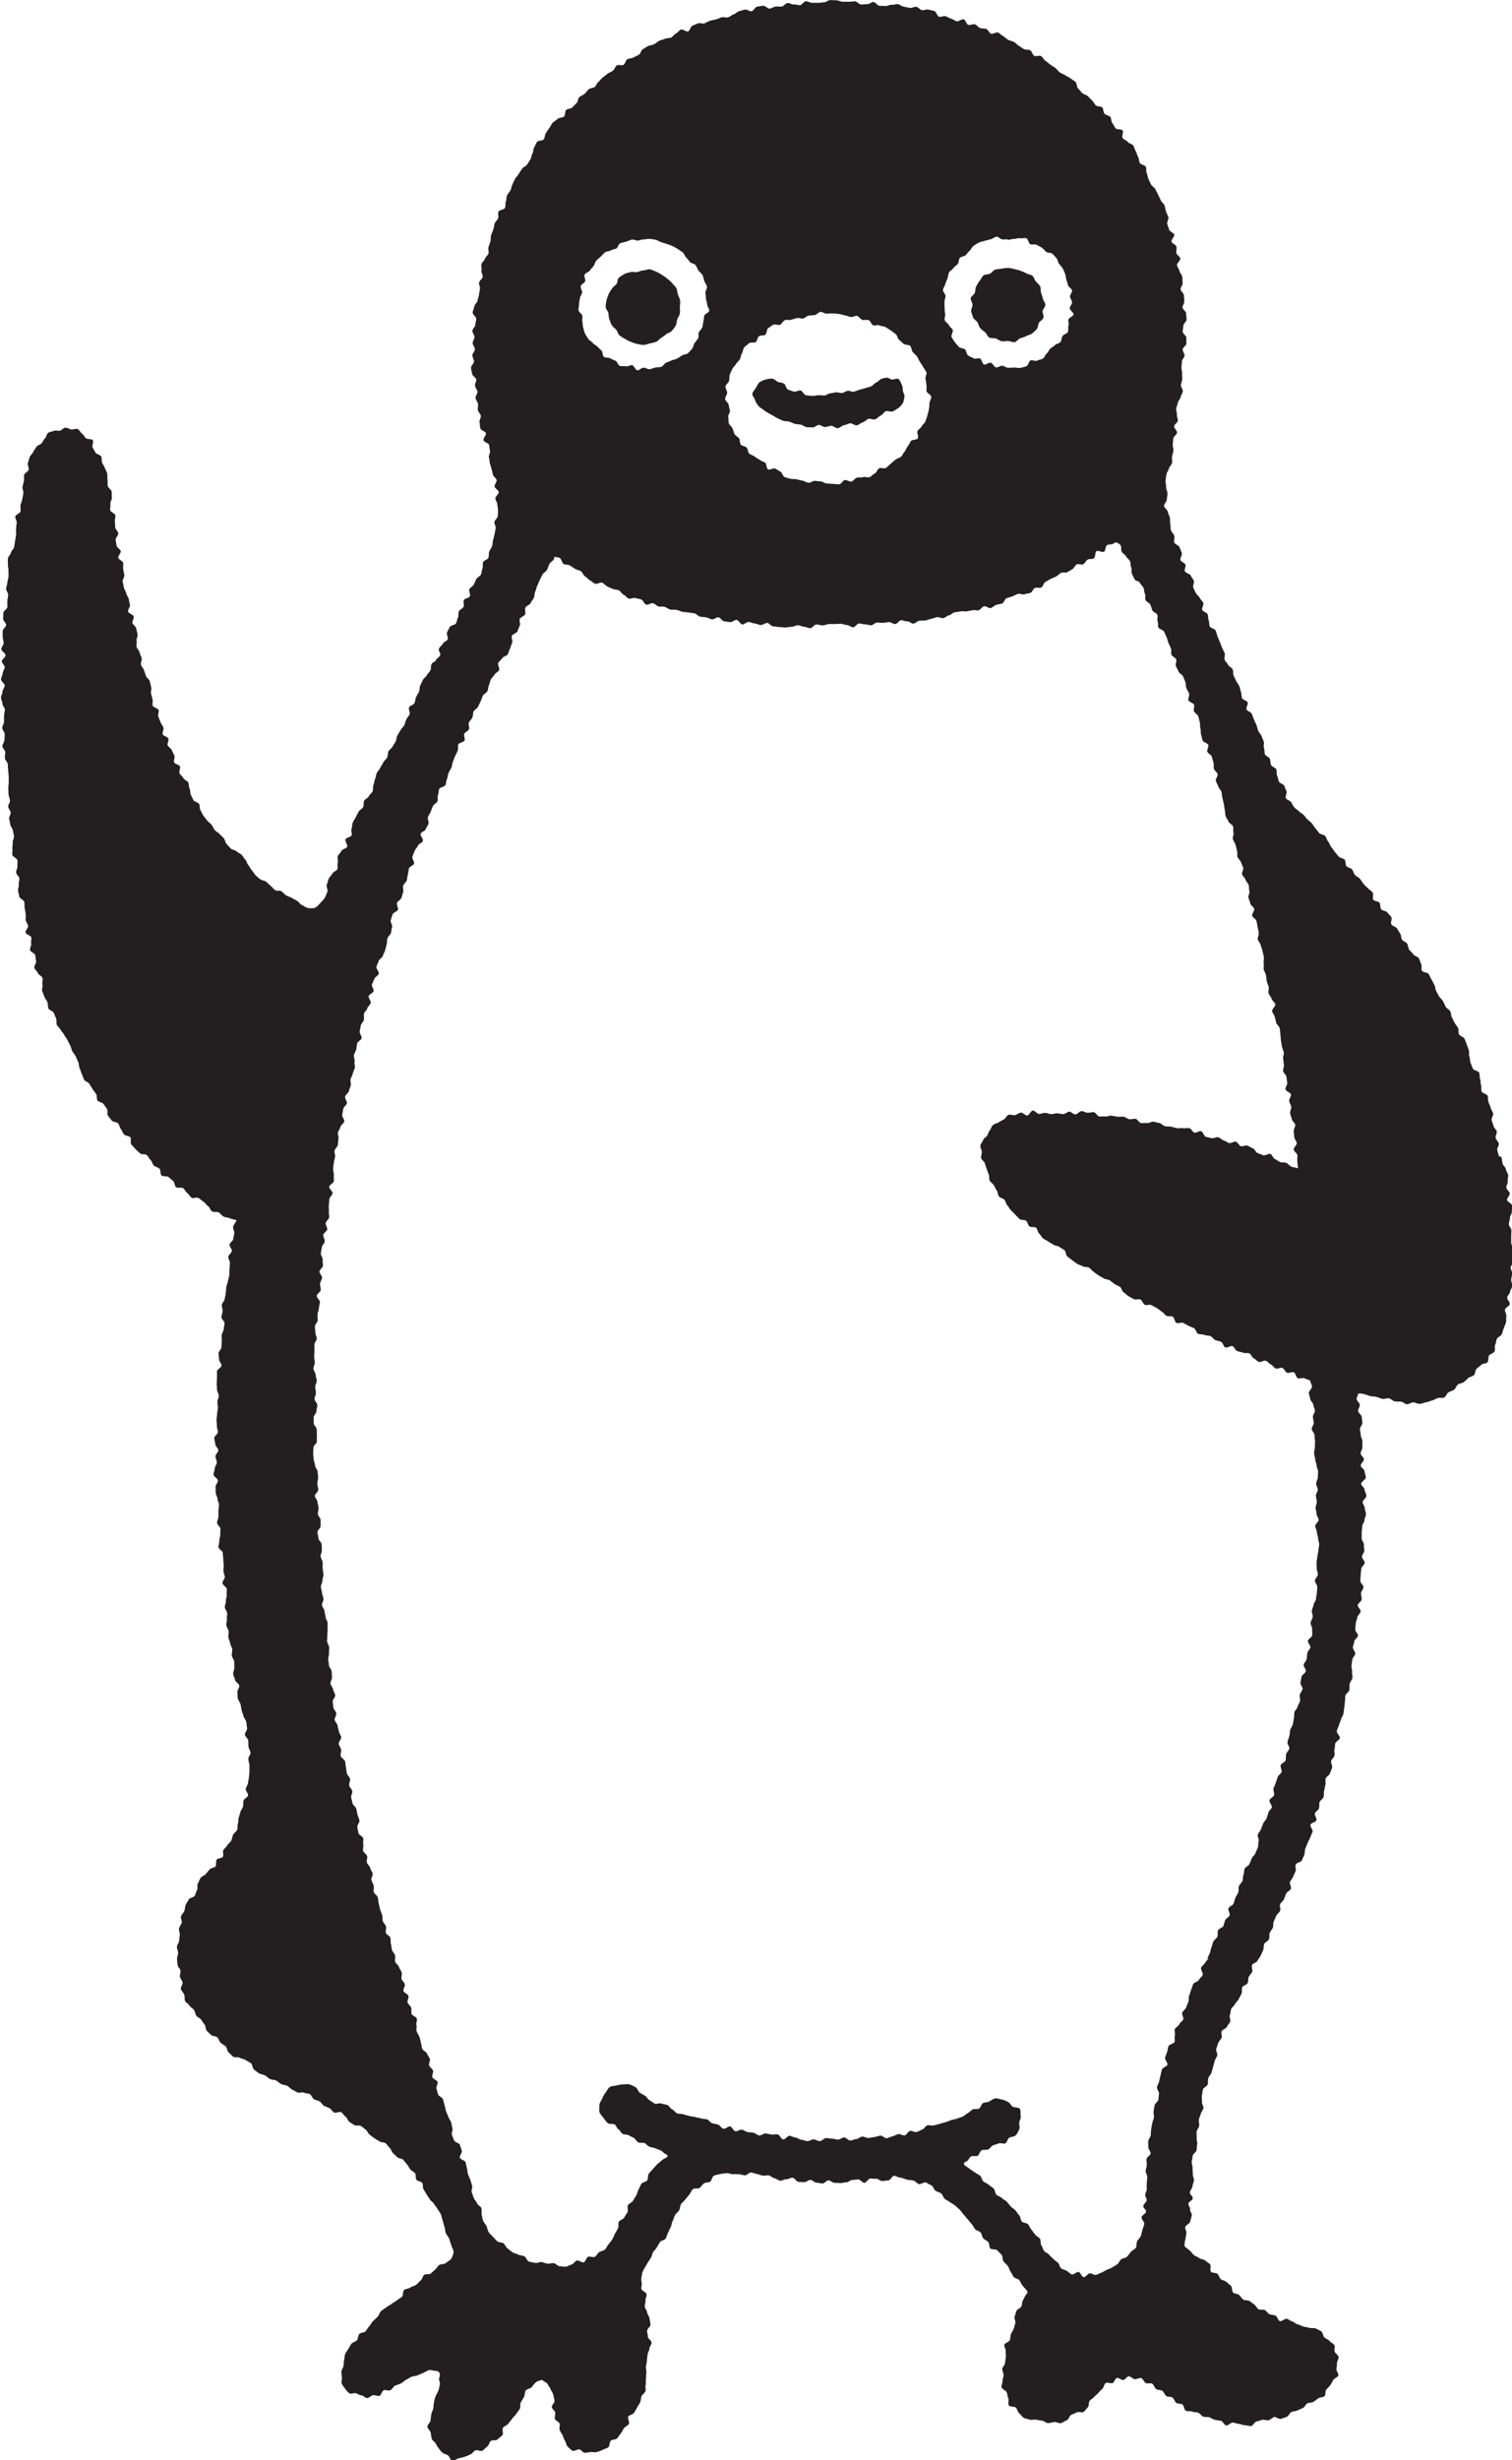 <?xml version="1.0" encoding="UTF-8"?>
<svg id="b" data-name="レイヤー 2" xmlns="http://www.w3.org/2000/svg" viewBox="0 0 109.87 178.66">
  <defs>
    <style>
      .d {
        fill: #231f20;
      }
    </style>
  </defs>
  <g id="c" data-name="レイヤー 1">
    <g>
      <path class="d" d="m108.91,83.95c-.02-.15-.09-.28-.11-.43-.03-.15.14-.33.11-.47-.03-.15-.19-.26-.23-.41-.03-.14.11-.33.08-.47-.03-.14-.2-.26-.23-.4-.04-.14-.1-.28-.14-.42-.04-.14.15-.35.11-.49-.04-.14-.14-.27-.18-.41-.04-.14-.11-.28-.16-.42s-.01-.31-.06-.45c-.05-.14-.39-.18-.44-.32-.05-.14.01-.32-.04-.46-.05-.14-.02-.31-.07-.45-.05-.14-.01-.31-.07-.45-.05-.14-.4-.16-.46-.3-.06-.14-.1-.28-.16-.42-.06-.14-.03-.31-.09-.45-.06-.14.02-.33-.04-.47-.06-.13-.09-.29-.15-.42-.06-.14-.1-.28-.17-.42-.06-.13-.33-.17-.39-.31-.07-.13,0-.33-.07-.46-.07-.13-.18-.24-.25-.37-.07-.13-.13-.27-.2-.4-.07-.13-.05-.31-.12-.44-.07-.13-.26-.2-.33-.33-.07-.13-.12-.27-.19-.4-.07-.13-.21-.22-.29-.35-.07-.13-.14-.26-.21-.39-.07-.13-.05-.31-.13-.44-.07-.13-.13-.27-.21-.4-.08-.13-.13-.27-.21-.4-.08-.13-.41-.1-.48-.23-.08-.13.01-.36-.06-.49-.08-.13-.09-.3-.17-.42-.08-.13-.31-.15-.4-.28-.08-.13-.21-.22-.3-.34-.08-.12-.07-.31-.15-.44-.08-.12-.29-.17-.37-.29-.08-.12-.05-.32-.14-.45-.09-.12-.15-.26-.24-.38-.09-.12-.31-.15-.39-.27-.09-.12.07-.42-.01-.54-.09-.12-.2-.22-.29-.34-.09-.12-.36-.11-.45-.23-.09-.12-.03-.35-.12-.47-.09-.12-.36-.1-.45-.22-.09-.12.05-.41-.05-.53-.09-.12-.24-.19-.34-.3s-.23-.2-.32-.32c-.09-.12-.16-.25-.26-.37-.09-.12-.27-.16-.36-.28-.1-.12-.12-.29-.21-.4s-.31-.13-.41-.24c-.1-.11-.03-.36-.13-.47-.1-.11-.33-.11-.43-.22-.1-.11-.18-.23-.28-.34-.1-.11-.16-.25-.26-.36-.1-.11-.13-.29-.23-.4-.1-.11-.12-.29-.22-.4-.1-.11-.33-.1-.43-.21-.1-.11-.17-.25-.28-.35-.1-.11-.16-.26-.26-.36-.1-.11-.23-.2-.33-.3-.1-.09-.17-.22-.28-.33-.1-.09-.24-.15-.34-.26-.09-.1-.24-.16-.33-.28-.09-.11-.14-.25-.22-.37-.08-.12-.31-.15-.38-.28-.07-.12.1-.37.04-.51-.06-.13-.1-.26-.16-.4-.07-.12-.32-.17-.39-.3-.06-.13-.06-.3-.13-.43-.06-.13,0-.33-.06-.46-.07-.13-.32-.18-.38-.31-.06-.14-.03-.32-.09-.45-.06-.14-.3-.2-.35-.33-.06-.14-.01-.31-.07-.45-.06-.14.04-.34-.02-.47-.06-.14-.1-.28-.16-.41-.06-.14-.18-.24-.24-.38-.06-.14-.08-.29-.13-.42-.06-.14-.13-.27-.18-.4-.06-.14-.1-.28-.16-.41-.06-.14-.32-.18-.38-.32-.06-.14.14-.38.08-.51-.06-.14-.34-.17-.4-.3-.06-.14-.03-.31-.08-.44-.06-.13-.06-.29-.12-.43-.06-.14-.17-.25-.23-.38-.06-.14-.13-.26-.19-.4-.06-.14,0-.32-.07-.45-.06-.14-.28-.2-.33-.33-.06-.14-.2-.23-.25-.37-.06-.14.06-.35,0-.48-.06-.13-.13-.26-.19-.4-.06-.13-.1-.28-.16-.41-.06-.13-.11-.27-.17-.41-.06-.14-.07-.29-.14-.42-.06-.14-.36-.16-.42-.29-.06-.13-.02-.31-.08-.45-.06-.13-.02-.31-.08-.45-.06-.13-.33-.17-.39-.3-.06-.13.14-.39.08-.52-.06-.13-.2-.23-.26-.36-.06-.13-.22-.22-.28-.35-.06-.13-.13-.26-.19-.4-.06-.13.1-.36.04-.5-.06-.13-.17-.24-.23-.38-.06-.13-.36-.16-.42-.3-.06-.13.1-.36.04-.49-.06-.13-.31-.19-.36-.32-.06-.13.15-.38.1-.52-.06-.15-.12-.29-.17-.42-.06-.15-.33-.2-.38-.34-.06-.15.06-.35,0-.49-.05-.15-.2-.26-.24-.4-.05-.15-.01-.31-.05-.46-.04-.15,0-.31-.03-.45-.03-.15-.13-.28-.15-.43-.02-.15-.26-.27-.27-.43-.01-.15.2-.31.2-.46,0-.15.05-.29.05-.45,0-.15-.12-.3-.1-.46.01-.15-.06-.31-.04-.46.02-.15.03-.3.06-.45.02-.15.15-.28.18-.43.03-.15.2-.26.23-.42.03-.14-.03-.3,0-.45.02-.14.08-.28.1-.43.02-.14-.07-.31-.05-.45.02-.15.02-.29.04-.44.02-.15.25-.26.27-.41.02-.15-.23-.33-.21-.47.02-.15.24-.26.27-.4.02-.14-.09-.3-.07-.45.02-.14-.07-.3-.05-.44.02-.14.1-.27.12-.42.02-.14.18-.27.2-.41.02-.14.15-.27.16-.42.02-.14-.15-.31-.14-.45.01-.14.09-.28.1-.42.01-.14-.02-.29-.01-.44.01-.14-.06-.29-.05-.44s.03-.29.04-.43c.01-.15.18-.28.19-.42,0-.15-.15-.3-.14-.44,0-.15.27-.28.27-.42,0-.15-.01-.29,0-.43,0-.15-.27-.3-.27-.44,0-.15.05-.29.05-.43,0-.15.23-.3.23-.45,0-.15-.02-.3-.03-.45,0-.15-.25-.28-.26-.43,0-.15.14-.31.13-.45s-.02-.3-.03-.44c-.01-.15-.22-.27-.24-.42-.02-.15.17-.32.15-.46-.02-.15,0-.3-.03-.45-.02-.15-.17-.27-.2-.42-.02-.15-.15-.27-.18-.42-.03-.15.27-.36.24-.5-.03-.15-.26-.25-.29-.39-.03-.15.05-.32.01-.46-.04-.15-.32-.23-.36-.37s.24-.37.2-.51-.33-.21-.37-.35c-.04-.14-.1-.28-.14-.42-.05-.14.13-.36.08-.5-.05-.14-.12-.27-.17-.41-.05-.14-.06-.3-.11-.44s-.21-.23-.27-.37c-.06-.14-.13-.27-.19-.4-.06-.14-.14-.26-.2-.4-.06-.14-.25-.21-.31-.34-.07-.13-.13-.26-.19-.4-.07-.13-.06-.3-.13-.43-.07-.13,0-.34-.07-.47-.07-.13-.36-.14-.43-.27-.08-.13-.05-.31-.13-.44-.08-.13-.09-.3-.17-.42-.08-.13-.1-.29-.18-.41s-.32-.14-.4-.26c-.08-.12-.29-.16-.37-.28-.09-.12.08-.43,0-.55-.09-.12-.42-.05-.52-.16-.09-.12-.14-.27-.23-.38-.09-.11-.06-.34-.15-.45s-.32-.11-.42-.23c-.1-.11-.06-.34-.16-.45-.1-.11-.37-.05-.48-.16-.1-.11-.16-.25-.27-.36s-.21-.21-.31-.31c-.11-.1-.29-.12-.4-.22-.11-.1-.19-.23-.3-.33-.11-.1-.07-.37-.18-.47-.11-.1-.25-.17-.36-.26-.12-.09-.27-.14-.39-.23-.12-.09-.28-.12-.4-.21-.12-.09-.2-.23-.32-.32-.12-.09-.25-.16-.37-.25-.12-.08-.23-.19-.35-.27-.12-.08-.19-.26-.31-.34-.12-.08-.38.05-.51-.03-.13-.08-.15-.31-.28-.39-.13-.08-.33-.02-.46-.09-.13-.07-.24-.17-.37-.24-.13-.07-.22-.21-.36-.28-.13-.07-.29-.09-.42-.15-.13-.07-.23-.21-.36-.27-.13-.06-.23-.2-.37-.26-.14-.06-.38.14-.52.08-.14-.06-.2-.29-.34-.34-.14-.06-.31-.02-.45-.07-.14-.05-.23-.22-.37-.27-.14-.05-.35.09-.49.04-.14-.05-.19-.36-.33-.4-.14-.05-.37.18-.51.14-.14-.04-.26-.15-.4-.19-.14-.04-.27-.14-.41-.18-.14-.04-.33.08-.47.04-.14-.04-.21-.39-.35-.42-.14-.04-.29-.07-.44-.1-.14-.03-.32.07-.46.04-.14-.03-.26-.22-.4-.24-.15-.03-.32.1-.47.08-.15-.03-.29-.06-.44-.09-.15-.02-.28-.16-.42-.18-.15-.02-.31.06-.46.04-.15-.02-.31.11-.46.09-.15-.02-.3,0-.44-.02-.15-.01-.27-.26-.42-.27-.15-.01-.31.17-.46.16-.15-.01-.3.03-.45.02-.15,0-.28-.22-.43-.23-.15,0-.3.04-.45.03-.15,0-.3,0-.45,0-.15,0-.3-.1-.45-.1s-.3-.02-.45-.02c-.15,0-.29.15-.44.16-.15,0-.29.04-.44.04-.15,0-.3-.01-.45,0-.15,0-.3-.12-.45-.11-.15,0-.28.27-.42.28-.15.01-.3-.07-.45-.05-.15.01-.31-.12-.46-.11-.15.02-.27.24-.42.26s-.3-.02-.45,0c-.15.02-.28.13-.42.15-.15.02-.34-.23-.49-.21-.15.03-.3.04-.44.07-.15.03-.24.3-.39.33-.15.03-.33-.15-.48-.12-.15.03-.29.08-.43.12-.14.03-.26.19-.4.23-.14.04-.26.17-.4.21-.14.04-.32-.03-.46,0-.14.04-.28.11-.42.15-.14.04-.29.06-.43.1-.14.05-.27.14-.4.19-.14.05-.33-.05-.47,0-.14.05-.27.11-.41.17-.14.05-.18.36-.31.41-.14.06-.4-.18-.53-.13-.14.06-.23.23-.36.29-.14.06-.22.23-.35.29-.14.06-.31.03-.45.09-.13.07-.29.08-.42.15-.13.07-.24.18-.37.25s-.3.06-.44.13c-.13.07-.25.16-.38.23-.13.07-.15.32-.28.4-.13.07-.27.12-.4.2-.13.08-.32.05-.44.13-.13.08-.15.31-.27.4-.12.08-.38-.04-.5.05-.12.08-.16.29-.28.38-.12.09-.27.13-.39.22-.12.09-.23.18-.35.27-.12.09-.2.23-.31.32-.12.09-.16.27-.27.37-.11.09-.33.07-.44.17-.11.1-.19.23-.3.33-.11.1-.27.14-.38.24-.11.1-.09.33-.2.43-.11.1-.2.21-.31.32-.1.1-.34.08-.45.18-.1.11-.04.36-.15.47-.1.11-.37.07-.47.18-.1.11-.26.17-.36.28-.09.11-.15.26-.24.38-.09.11-.16.25-.25.37-.09.12-.06.33-.15.45s-.41.07-.49.19c-.09.12-.13.28-.21.4-.08.12-.05.33-.13.45-.08.12-.07.31-.15.43-.08.12-.16.24-.24.37-.08.13-.28.17-.36.3-.08.13-.17.24-.24.37-.07.13-.2.23-.27.36-.07.13-.12.27-.19.4-.07.13-.07.3-.14.43-.07.13-.19.24-.25.37s-.03.31-.09.45c-.06.13,0,.32-.06.46-.06.14-.42.14-.48.28-.06.14.03.33-.02.47-.05.14-.2.24-.25.38-.05.14-.05.3-.1.44-.05.14-.11.27-.16.41-.05.14,0,.31-.05.45-.04.14-.09.28-.14.42-.04.14.03.32,0,.46-.04.14-.22.24-.26.39-.04.14-.22.25-.25.39-.04.14.04.32,0,.46-.03.14.12.33.09.47-.03.14-.24.25-.26.4-.03.14.08.31.06.46-.03.15-.05.29-.07.43-.02.15-.09.28-.11.43-.02.15-.21.27-.23.42-.02.15-.11.29-.12.43-.02.15.27.33.26.47-.01.15-.06.29-.07.44-.01.15-.2.28-.21.43-.01.15.16.31.15.45,0,.15-.13.29-.13.44,0,.15.16.3.16.45,0,.15-.19.3-.18.44,0,.15.11.29.12.44,0,.15-.23.31-.22.46,0,.15.07.3.08.44.01.15.29.27.3.42.01.15-.11.31-.09.45.02.15.16.28.18.42.02.15-.16.32-.14.47.02.15.15.28.18.42.02.15-.04.31-.01.45.03.15.18.27.21.41.03.15-.13.33-.09.48.03.15.02.3.06.44.03.15.37.21.4.36.04.14-.21.36-.17.51.04.14.37.2.41.34.01.04.01.23.06.43.03.13-.11.32-.08.45.05.2.05.38.06.42.04.14.09.28.13.42.04.15.07.29.1.43.03.15.24.25.27.39.03.15-.17.33-.15.47.02.15.29.26.3.4.02.15-.25.32-.24.46,0,.15.14.29.14.43,0,.15.06.3.05.44,0,.15,0,.3-.02.44s-.22.27-.24.41c-.02.15.12.31.09.46-.03.14-.05.29-.08.43-.03.14-.07.29-.11.43-.04.14-.02.3-.07.44-.05.14-.16.26-.21.39-.05.14,0,.31-.06.45-.05.14-.33.18-.38.32-.06.13.01.32-.05.46-.06.13-.04.3-.11.44-.06.13-.27.19-.34.33-.06.13-.11.27-.18.4-.07.13-.26.2-.32.33-.07.13.11.38.04.52-.07.13-.37.14-.44.27-.07.13.05.36-.02.49-.07.13-.27.19-.34.32-.07.13,0,.33-.07.46-.07.13-.07.29-.14.42-.07.13-.38.13-.45.26-.07.13-.13.26-.2.39-.07.13.11.39.04.52-.07.13-.29.18-.35.31-.1.19-.17.15-.27.34-.1.19.16.32.07.51-.1.19-.19.14-.29.33-.1.19-.23.12-.33.31-.1.19.02.25-.08.44-.07.13-.19.23-.26.36-.07.13-.23.21-.29.35-.07.13-.13.27-.19.4-.07.13-.03.31-.09.45-.07.13-.15.25-.21.39-.07.13-.05.3-.12.44-.07.13-.32.16-.39.3-.07.13.1.38.04.51-.07.13-.18.24-.24.37-.07.13-.09.29-.15.42-.07.13-.21.23-.27.36-.07.13-.16.25-.23.38-.07.13-.06.3-.12.43-.07.13-.17.25-.23.38-.07.13-.23.22-.3.35-.06.13-.03.31-.1.45s-.22.22-.28.36c-.06.13-.15.25-.22.39-.06.13-.18.24-.25.37-.06.13-.06.3-.12.43-.07.13-.05.3-.12.44-.06.13,0,.33-.06.46-.06.13-.22.22-.28.36-.06.13-.27.2-.34.33-.06.13,0,.32-.07.46-.06.13-.27.2-.33.33-.06.13-.14.26-.2.39-.06.13-.16.25-.22.39-.06.14-.03.31-.09.45-.06.14.06.35,0,.49-.06.13-.38.15-.44.29-.06.13.18.4.12.54-.06.14-.37.16-.42.3-.06.14-.2.24-.26.37-.06.14.05.34,0,.48-.06.14.03.33-.03.47-.06.14-.31.19-.37.33-.06.14-.21.23-.26.37-.06.14-.08.29-.14.43-.06.14.1.36.05.5-.07.16-.12.32-.19.44-.09.15-.23.28-.32.38-.12.13-.26.3-.39.35-.15.06-.37.04-.53.02-.14-.02-.29-.16-.44-.22-.13-.06-.22-.24-.36-.31-.13-.07-.25-.14-.38-.21-.12-.07-.27-.1-.4-.18-.12-.07-.21-.21-.33-.29-.12-.08-.35,0-.47-.09-.11-.08-.2-.22-.32-.31-.11-.09-.21-.2-.33-.3-.11-.09-.32-.08-.43-.18-.11-.09-.23-.18-.34-.29-.1-.1-.16-.25-.27-.36-.1-.1-.15-.26-.25-.37-.1-.1-.11-.3-.22-.4-.1-.1-.16-.24-.27-.35-.1-.1-.27-.15-.37-.26-.1-.1-.33-.09-.43-.21-.1-.11-.2-.21-.3-.33-.1-.11-.1-.3-.2-.41-.09-.11-.21-.2-.31-.31-.09-.11-.26-.17-.35-.29-.09-.11-.14-.27-.23-.38-.09-.12-.24-.19-.32-.31-.08-.12-.19-.23-.27-.35-.08-.12-.13-.27-.21-.39-.08-.12-.02-.33-.1-.46-.08-.13-.33-.14-.41-.27-.07-.13-.12-.27-.19-.4-.07-.13-.02-.32-.09-.45-.07-.13-.03-.31-.1-.44-.07-.13-.29-.18-.35-.31-.06-.13-.22-.22-.28-.35-.06-.13.09-.37.03-.5-.06-.13-.36-.16-.42-.29-.06-.13.07-.35.02-.49-.06-.13-.13-.26-.19-.4-.06-.14-.24-.22-.3-.35-.05-.14.1-.36.05-.49-.05-.14-.36-.18-.41-.31-.05-.14.1-.35.05-.49-.05-.14-.16-.25-.21-.39-.05-.14-.11-.27-.16-.41s.06-.33.02-.47c-.05-.14-.38-.18-.43-.32-.04-.14.03-.32-.01-.46-.04-.14-.07-.29-.11-.43-.04-.14.06-.32.01-.46-.04-.14-.06-.29-.1-.43-.04-.14-.24-.24-.28-.38-.04-.14-.1-.28-.14-.42-.04-.14-.19-.25-.22-.4-.04-.14.09-.33.05-.47-.04-.14-.12-.27-.15-.42-.04-.14-.18-.26-.22-.4-.03-.14.03-.31,0-.45-.03-.14.11-.33.07-.47-.03-.14-.07-.29-.1-.43-.03-.15-.24-.25-.27-.39-.03-.14.13-.33.09-.47-.03-.14-.38-.22-.41-.36-.03-.14.17-.33.14-.48-.03-.15-.07-.29-.09-.43-.03-.14-.16-.27-.18-.41-.03-.15-.14-.27-.17-.42-.03-.15-.06-.29-.09-.43-.03-.15.14-.33.12-.47-.03-.15-.06-.29-.08-.43-.03-.15.02-.3,0-.45-.03-.15-.33-.24-.36-.38-.03-.15.21-.34.18-.48-.03-.15-.27-.25-.3-.39-.02-.15-.05-.29-.07-.43-.02-.15.21-.34.19-.48-.02-.15-.2-.27-.22-.41-.02-.15,0-.3-.03-.44-.02-.15.06-.31.04-.45-.02-.15-.36-.24-.38-.38-.02-.15.04-.31.02-.45-.03-.15.13-.32.1-.46-.02-.15.01-.3-.01-.44-.03-.15-.26-.26-.28-.4-.03-.15,0-.3-.02-.44-.03-.15,0-.31-.02-.45-.03-.15-.13-.28-.17-.41-.04-.14-.16-.26-.2-.39-.05-.14-.01-.31-.07-.45-.06-.14-.35-.16-.41-.28-.07-.13-.14-.25-.21-.37-.08-.13.1-.44,0-.54-.1-.12-.39-.05-.49-.14-.11-.11-.16-.25-.28-.33-.12-.09-.19-.28-.32-.34-.14-.06-.33.06-.47.03-.14-.03-.27-.13-.42-.13-.14,0-.25.18-.39.22-.14.03-.31-.05-.44.01-.13.06-.31.06-.43.15-.11.08-.12.3-.23.4-.1.1-.15.23-.24.35-.09.11-.3.14-.38.27-.07.12-.17.24-.24.38-.06.13-.2.23-.25.37-.05.13-.08.29-.13.43-.04.14.1.33.06.48-.04.14-.29.23-.33.37-.04.14.02.31-.02.45-.03.14-.07.29-.1.43-.03.14.1.32.06.47-.03.14-.05.29-.08.43-.03.14-.09.28-.12.42-.03.14.02.3,0,.45-.03.14-.36.23-.38.37-.03.15.13.32.1.47-.03.15-.03.29-.05.44-.02.15.03.3,0,.45-.02.14-.05.29-.07.43-.02.14-.05.29-.07.43-.02.15-.21.27-.23.41-.02.15-.2.27-.22.42-.02.15.01.3,0,.44-.02.15.06.3.04.45-.02.15.03.3,0,.44-.02.15-.07.29-.08.43-.01.15-.08.29-.09.43-.01.15.16.31.15.45s-.05.29-.06.44c-.01.15.01.29,0,.44,0,.15-.28.27-.29.42,0,.15-.01.29-.02.44,0,.15.23.31.22.45,0,.15-.24.28-.25.43,0,.15,0,.3,0,.44s.07.3.07.44c0,.15-.17.29-.17.44,0,.15.32.3.31.45,0,.15-.27.29-.27.43,0,.15.21.3.21.44,0,.15-.15.29-.15.44,0,.15-.12.29-.12.44s.27.3.27.44-.16.3-.16.44c0,.15-.11.3-.11.44,0,.15.1.29.1.44,0,.15.18.29.18.44,0,.15-.06.3-.06.44,0,.15-.01.3,0,.44,0,.15-.14.3-.13.45,0,.15.17.29.18.43,0,.15-.02.3-.02.44,0,.15-.15.3-.15.45,0,.15.2.29.21.43,0,.15-.04.3-.03.44,0,.15.2.28.21.43,0,.15.02.29.03.44,0,.15.03.29.04.44.01.15-.01.3,0,.44.01.15-.05.3-.03.45.01.15,0,.29.02.44.01.15.09.29.1.43.01.15-.14.31-.13.45.01.15.17.28.18.42.02.15-.13.31-.11.45.02.15.07.29.08.43.02.15.17.28.19.42.02.15.06.29.08.43.02.15-.11.31-.09.45.02.15-.04.3-.02.45.02.15-.03.3-.01.45.02.15.35.25.37.39.02.15-.01.3,0,.45.02.15-.12.32-.09.46.02.15.21.27.23.41.02.15-.07.31-.04.45.02.15-.07.31-.05.45.02.15.07.29.09.43.03.15.34.24.36.38.03.15,0,.3.03.44.03.15.04.29.07.43.03.15-.02.31,0,.45.03.15.15.27.18.41.03.15-.22.35-.19.49.03.15.39.22.42.36.03.15-.05.31-.01.45.03.15-.12.33-.08.47.04.15.34.22.37.36.04.15.03.3.07.43.04.15-.17.36-.13.49.04.15.21.25.25.38.04.14.29.21.34.36.05.14-.04.32,0,.47.05.14-.07.34-.02.48.05.14.11.28.16.42.05.14.17.25.22.39.05.14.02.31.07.45.06.14.33.19.39.32.06.14.11.27.17.41.06.14,0,.33.05.46.06.13.21.23.28.37.06.13.2.23.26.37.06.13.18.24.24.38.06.13.14.26.2.39.07.13.08.29.15.42.07.13.19.24.25.37.07.13.1.28.18.41.07.13.03.32.1.45.07.13.09.29.16.42.07.13.1.29.17.42.07.13.3.16.38.29.08.13.15.26.23.38.08.13.18.24.26.36.08.12.02.34.1.47.08.12.34.13.43.25.08.12.18.24.26.36.08.12-.02.38.07.5.09.12.19.23.28.35.09.12.37.09.46.21.09.12.11.29.2.41.09.11.13.28.23.39.1.11.35.09.45.2.1.11-.02.41.08.53.1.11.2.22.3.33.1.11.22.2.33.31.1.11.4.03.5.13s.16.26.27.36c.11.1.13.3.24.4.11.1.29.12.4.22.11.1.04.4.16.5.11.1.38.01.5.11.11.1.22.19.34.29s.09.36.21.45c.12.09.39-.02.51.07.12.09.18.26.3.35.12.09.19.25.31.34.12.08.39-.06.52.03.13.08.23.19.36.27.13.08.2.24.33.32.13.08.16.31.29.38.13.07.34,0,.48.07.13.07.22.23.35.3.13.07.31.06.44.12.13.07.37.09.5.15-.03.13-.22.32-.25.48-.02.14.11.31.09.46-.02.14-.06.28-.08.43-.02.14-.25.25-.27.4-.02.14.2.32.17.47-.02.14-.24.26-.26.41-.02.14.14.31.12.46-.02.14,0,.29-.03.44-.02.14,0,.29-.01.44-.02.14-.09.28-.1.43-.02.14-.11.28-.12.43-.01.14-.03.29-.04.44-.01.14-.07.29-.08.43-.01.14-.19.28-.21.42-.01.14.07.3.06.45-.01.15-.07.29-.09.43-.01.15.24.31.23.46-.01.15-.05.29-.06.44-.01.14-.14.28-.15.43-.01.15.02.29.01.44-.01.15-.02.29-.03.44,0,.15-.2.28-.21.43,0,.15.05.3.04.44,0,.15.19.3.18.45,0,.15-.32.27-.33.42,0,.15.01.29,0,.44,0,.15-.01.29-.02.44,0,.15.03.3.02.44,0,.15.14.3.13.45,0,.15-.09.29-.1.44,0,.15.04.3.04.44,0,.15-.06.29-.06.44,0,.15-.04.29-.04.44,0,.15.03.3.02.44,0,.15.08.3.08.44,0,.15-.27.29-.27.44,0,.15.08.3.08.44,0,.15.22.3.22.44,0,.15-.21.29-.21.44s.1.29.1.44c0,.15-.15.3-.15.44,0,.15-.09.3-.09.44,0,.15.31.29.32.44,0,.15-.17.3-.17.45,0,.15,0,.29.01.44,0,.15.12.29.13.43,0,.15.1.29.11.43,0,.15-.05.3-.04.44,0,.14-.01.29,0,.44,0,.14-.12.3-.1.45,0,.14.23.27.24.42.01.14-.02.29-.01.44.01.14-.08.3-.07.45.01.14-.07.3-.06.45.01.14.3.26.31.41.01.14.03.29.04.44.01.14.01.29.03.44.01.14-.03.3-.02.44.01.15.09.28.1.43.01.14-.19.31-.17.46.02.15.29.26.31.41.02.14-.02.29,0,.44.02.14-.08.3-.06.45.02.15-.1.3-.08.45.02.15.16.28.17.42.02.14-.04.3-.02.44.02.15-.06.3-.04.45.02.15.15.28.17.42.02.15-.04.3-.02.45.02.15.11.28.13.43.02.15.13.29.15.43.02.15-.05.31-.03.46.02.15.15.28.17.43.02.15,0,.31.01.45.02.15-.11.33-.08.47.02.15.12.29.14.43.03.15.28.26.3.4.03.15-.16.34-.14.48.03.15,0,.31.03.45.03.15.17.28.2.42.03.15.06.3.08.44.03.15.11.29.14.43.03.15.17.27.2.42.03.15.03.3.06.45.02.15-.18.33-.16.48.02.15.23.27.24.42.02.15,0,.3.02.45.01.14.14.29.15.44,0,.14-.17.3-.16.46,0,.14.07.29.08.45,0,.15,0,.29,0,.45,0,.14-.03.29-.04.43,0,.14-.06.28-.07.43-.02.14-.14.27-.16.41-.02.14.2.33.17.47-.03.14-.29.23-.33.37-.03.14,0,.3-.04.44-.04.14-.15.26-.19.39-.04.14-.07.28-.12.42-.05.14,0,.31-.06.44-.05.14,0,.32-.06.45-.06.13-.23.22-.29.35-.06.13-.07.3-.13.42-.07.13-.22.21-.29.34-.07.13-.21.22-.28.34-.08.13.04.38-.04.49-.08.12-.37.1-.45.21-.09.12,0,.4-.09.5-.09.1-.32.09-.42.21-.09.11-.19.21-.28.34-.09.11-.29.15-.38.28-.08.12-.12.27-.2.4-.08.12.02.35-.06.48-.07.12-.09.28-.16.41-.07.13-.37.14-.44.27-.06.13-.16.26-.22.39-.06.13-.05.3-.1.44-.05.14-.19.25-.24.39-.05.14.09.34.05.48-.04.14-.17.26-.2.41-.03.14.08.32.06.46-.03.14-.03.29-.05.44s-.15.28-.16.43c0,.15.09.3.09.44,0,.15-.09.29-.08.44,0,.15.02.29.04.44.01.15.19.27.21.41.02.14-.07.3-.04.45.03.14.15.26.19.4.04.14-.17.36-.12.5.05.14.18.25.24.39.06.14,0,.33.06.46.06.13.25.21.32.34.07.13.25.19.33.32.08.12.09.29.17.41.08.12.26.17.35.29.09.12.15.24.25.36.09.11.06.33.16.45.1.11.21.2.32.31.1.1.35.06.45.17.1.1.13.29.24.39.11.1.25.16.36.26.11.09.1.34.22.44.11.09.21.22.33.31.12.09.37,0,.49.08.12.08.29.08.42.17.12.08.25.14.38.22.12.08.1.39.23.47.12.08.23.19.36.27.13.07.29.08.43.15.13.07.23.19.36.26.13.07.31.04.45.11.13.07.23.19.37.26.13.06.3.06.42.12.13.06.23.2.36.27.13.07.26.14.39.21.13.07.35-.04.48.02.13.07.31.05.43.11.13.07.17.3.3.37.13.07.29.09.41.16.13.07.2.25.32.32.13.07.28.1.4.17.13.07.2.24.32.31.13.08.39-.09.52-.02.13.08.2.24.32.32.13.08.16.3.28.38.13.08.24.16.36.24.13.08.36-.02.48.06.12.08.23.18.35.27.12.08.16.27.28.36.12.09.23.18.35.26.12.09.26.15.37.23.12.09.34.05.45.14.11.09.19.24.29.33.11.1.14.29.24.38.11.1.21.2.31.3.11.1.33.08.43.18.1.11.18.23.28.34.1.11.15.26.24.37.1.11.26.17.35.28.09.11,0,.36.1.47.09.12.34.11.42.23.08.12.01.34.09.46.08.12.15.25.22.37.08.13.17.23.24.36.07.13.23.2.3.33.07.13.19.23.25.36.05.11.18.23.25.4.06.13.07.29.13.45.06.14.07.3.13.45.06.14.04.32.1.46.06.15.19.26.24.4.06.15.09.31.14.44.06.21.19.39.18.53-.02.25-.15.51-.25.58-.11.08-.23.16-.35.25-.11.08-.33.03-.45.12-.11.09-.17.24-.29.33-.11.09-.21.2-.32.29-.11.09-.36,0-.48.1-.11.09-.13.3-.24.39-.12.1-.21.22-.33.32-.12.1-.31.11-.42.2-.12.1-.33.08-.45.17-.12.1-.06.41-.17.51-.12.1-.26.16-.38.26-.12.1-.26.16-.38.26-.12.1-.28.15-.39.25-.12.1-.26.17-.37.27-.11.1-.14.3-.25.41-.11.1-.22.21-.33.31-.11.11-.17.26-.27.37-.11.11-.17.25-.27.37-.1.11-.36.08-.46.2-.1.11-.07.34-.17.45-.1.12-.31.14-.4.26-.09.11-.15.25-.22.37-.07.12-.17.23-.23.37-.06.13-.04.29-.08.43-.04.14-.02.29-.04.43-.03.14-.15.27-.16.41,0,.15.02.29.04.43.02.15-.06.32-.01.45.05.14.17.26.25.38.08.12.19.24.31.33.11.08.32-.06.47-.01.13.04.23.14.39.15.13,0,.29.22.44.2.13-.01.26-.18.41-.21.13-.03.32.09.47.05.13-.04.17-.36.32-.41.13-.05.33.07.47,0,.14-.06.21-.27.34-.33.14-.06.29-.1.42-.16.14-.07.24-.19.37-.26.14-.07.26-.15.39-.22.14-.06.31-.05.44-.1.14-.06.28-.13.41-.18.15-.06.28-.16.41-.2.17-.05.35.05.47.04.19,0,.27.06.33.18.05.1,0,.2-.04.39-.02.12.1.29.05.46-.04.13-.05.28-.11.43-.05.13-.14.25-.2.4-.06.13-.07.28-.11.43-.04.14-.02.29-.05.44-.03.15-.12.27-.14.42-.02.15-.05.29-.06.44,0,.15-.23.31-.23.46,0,.15.21.29.24.44.02.15.04.3.08.44.04.15.23.23.29.36.07.14.13.24.22.35.09.12.15.22.27.31.12.09.22.11.37.17.13.05.2.42.36.43.14.01.3-.18.46-.2.14-.02.28-.07.43-.11.14-.04.26-.11.41-.17.13-.05.21-.21.35-.29.13-.07.39.1.52.02.12-.07.22-.21.35-.3.13-.08.14-.31.25-.4.12-.1.39-.01.5-.12.11-.11.25-.19.35-.3.1-.11-.05-.43.05-.55.09-.12.28-.16.37-.28.09-.12.2-.23.28-.36.08-.13.23-.22.3-.35.08-.13.19-.24.26-.37.08-.13,0-.35.08-.48.08-.14.16-.26.23-.39.08-.14.04-.34.12-.46.08-.14.37-.14.44-.25.1-.14.18-.24.28-.33.13-.13.24-.12.34-.16.15-.06.12-.06.23.04.09.08.24.09.31.24.05.11.17.22.22.37.04.13.16.25.19.4.03.13.06.28.09.42.03.13-.22.33-.2.47.03.14.22.25.25.39.02.14-.05.3-.03.44.02.15.31.23.35.37.04.15-.05.32,0,.45.05.14.14.26.21.38.07.13.09.29.17.4.09.12.09.32.19.42.11.11.23.23.35.31.13.08.39-.13.53-.09s.22.23.37.24c.14.01.28-.03.43-.05.14-.02.31.05.45,0,.13-.05.29-.08.42-.16.12-.07.3-.09.42-.19.11-.08.07-.37.18-.48.1-.09.35-.05.46-.17.09-.1.17-.24.27-.36.09-.11.14-.26.23-.38.08-.11.27-.17.35-.3.08-.12-.12-.41-.04-.54.07-.12.35-.14.42-.27.07-.13.15-.25.22-.38.06-.13.16-.25.22-.38.06-.13.04-.3.1-.44.06-.13.23-.23.28-.37.05-.14-.02-.32.02-.46.04-.14-.01-.3.02-.45.03-.14,0-.29.03-.44.02-.14-.05-.29-.03-.44.02-.14.06-.28.07-.43,0-.15.04-.29.05-.43,0-.14.13-.29.13-.43,0-.15.16-.29.16-.44,0-.15-.26-.29-.27-.43,0-.15-.05-.29-.06-.43,0-.15.26-.31.25-.46-.01-.15-.05-.29-.07-.44-.01-.15-.15-.28-.17-.43-.02-.15-.15-.28-.17-.42-.02-.15.07-.31.05-.45-.02-.15.1-.32.08-.46-.03-.15-.35-.24-.38-.38-.03-.15.05-.31.02-.45-.02-.11-.05-.28-.01-.41.03-.15.04-.32.09-.41.05-.12.13-.24.19-.35.07-.11.13-.23.2-.34.07-.11.15-.22.21-.32.07-.12.08-.25.13-.36.07-.14.21-.23.28-.36.07-.14.16-.26.23-.39.07-.14.36-.15.43-.28.07-.14.1-.29.17-.42.07-.14.12-.28.19-.41.08-.14.06-.31.14-.44.08-.13.1-.3.17-.42.08-.13.22-.22.3-.35.08-.13.06-.33.14-.45.09-.13.22-.22.31-.34.09-.12.19-.24.29-.35.1-.12.15-.29.25-.39.11-.11.4-.01.51-.11.12-.09.19-.24.31-.32.13-.08.3-.05.44-.12.13-.07.15-.4.3-.45.14-.05.3-.07.45-.11.14-.04.3-.03.45-.06.14-.03.32.09.47.07.14-.02.28.02.43,0,.14.03.26.06.41.09.14.03.33-.23.48-.21.14.02.28.09.42.11.14.02.28.1.42.12.14.02.3-.04.44-.02.14.02.27.19.41.21.14.02.27.16.42.18.14.01.3-.13.45-.11.14.01.3-.12.45-.11.14.01.27.28.41.3.14.01.29.01.44.02.15,0,.3-.17.45-.16.15,0,.28.2.43.2.15,0,.29.06.44.06.14,0,.29-.23.44-.23.14,0,.29.18.43.18s.29.02.44.02c.15,0,.29-.06.43-.06.15,0,.29-.17.43-.17.15,0,.29-.03.43-.04.15,0,.31.26.45.25.14-.01.27-.3.41-.31.15-.01.29.03.44.01.15-.01.31.19.46.17s.29-.03.44-.05c.14-.02.25-.31.39-.33s.31.15.45.12c.05.01.49.16.54.17.14.03.29.01.44.06.14.04.23.19.37.25.14.05.4-.18.54-.11.13.07.27.15.4.22.13.07.16.3.29.38.12.08.29.1.41.2.11.09.14.29.26.39.11.09.26.14.38.24.11.09.26.14.38.25.11.1.22.2.33.3.1.1.18.24.28.35.1.1.19.23.29.34.1.11.18.23.29.34.1.11.15.26.25.38.1.11.3.12.4.24.1.11.09.31.19.42.09.11.27.16.37.27.09.11.05.35.14.46.09.11.42.03.52.15.09.11.21.21.31.32.09.11.04.35.13.47.09.11.21.21.31.33.09.12.11.29.2.41.09.12.14.27.23.39.09.12.32.12.41.24.09.11.13.26.22.37.09.11.18.22.28.32.19.2.04.3-.03.39-.08.11-.13.26-.21.39-.08.12-.04.31-.11.44-.07.12-.28.18-.35.31-.06.13-.08.28-.14.42-.06.13.1.35.05.49-.05.13-.07.27-.12.41-.05.14-.16.25-.2.38-.04.14-.04.29-.07.42-.04.14-.37.21-.41.35-.03.14.13.33.11.47-.03.14.03.3,0,.44-.02.15-.04.28-.06.43-.01.15-.2.28-.2.42,0,.15.1.3.1.44,0,.15-.09.3-.08.43.01.15-.1.32-.07.45.03.15.34.24.38.38.05.15.05.3.11.43.07.14-.05.38.04.51.08.13.42.06.52.17.1.11.11.3.23.4.12.09.2.26.33.33.13.08.3.08.44.14.14.05.31-.03.46,0,.15.04.28.05.43.07.15.01.29.18.44.18.15,0,.3-.06.45-.08.15-.02.34.12.49.08.14-.04.28-.16.42-.21.14-.05.18-.32.32-.39.13-.07.27-.1.4-.18.12-.08.4.05.51-.04.11-.09.2-.23.3-.33.1-.1.04-.36.13-.47.1-.11.23-.17.33-.28.09-.11.22-.19.31-.3.1-.11.19-.21.3-.31.1-.1.11-.32.23-.4.11-.08.38.06.51,0,.12-.06.16-.33.31-.37.13-.04.31.17.46.15.13-.02.26-.27.41-.27.14,0,.26.19.41.21.14.02.34-.13.48-.08.14.05.2.29.33.36.13.07.35-.03.48.05.12.08.15.3.28.39.12.08.33.04.45.13.12.09.16.28.28.37.12.09.34.03.46.12.12.08.15.3.27.38.12.08.33.04.45.12.12.08.11.38.24.45.13.07.34,0,.47.06.13.07.31.03.44.09.13.06.22.22.36.28.13.05.3,0,.45.05.14.05.25.15.4.18.14.04.28.04.43.07.14.03.24.32.39.34.14.02.32-.22.47-.21.14,0,.28.09.43.09.14,0,.29.11.45.1.14,0,.3.07.45.06.14-.01.25-.31.4-.33.14-.02.27-.09.42-.12.14-.03.31.06.46.03.14-.04.25-.18.39-.23.14-.04.36.18.51.13.14-.05.28-.1.42-.15.14-.05.2-.3.34-.35.14-.06.3-.05.43-.11.14-.06.27-.12.4-.18.14-.07.19-.26.31-.33.13-.08.32-.03.44-.11.13-.08.24-.17.36-.26.12-.09.35-.06.45-.15.11-.1.04-.38.14-.49.1-.11.21-.21.29-.32.09-.12.14-.25.21-.37.07-.13.32-.19.37-.32.05-.14-.16-.34-.14-.48.02-.15.05-.27.04-.42,0-.15.15-.32.12-.46-.03-.14-.22-.24-.28-.37-.06-.13.05-.36-.03-.49-.08-.12-.26-.18-.35-.3-.09-.11-.26-.15-.37-.25-.11-.1-.1-.35-.22-.44-.12-.08-.27-.14-.4-.21-.13-.07-.33,0-.47-.05s-.29-.05-.43-.09c-.14-.04-.26-.13-.41-.16-.15-.03-.26-.17-.4-.21-.14-.03-.26-.16-.39-.2-.14-.04-.38.22-.52.17-.14-.05-.18-.35-.32-.4-.14-.06-.3-.04-.43-.1-.13-.06-.21-.24-.33-.3-.13-.07-.34.01-.47-.06-.13-.08-.18-.26-.3-.34-.12-.08-.23-.17-.35-.26-.12-.08-.35-.02-.46-.11-.12-.09-.19-.23-.3-.33-.11-.09-.32-.08-.43-.17-.11-.09-.05-.39-.16-.49-.11-.1-.23-.19-.33-.29-.11-.1-.31-.1-.41-.2-.11-.1-.13-.28-.24-.38-.1-.1-.37-.04-.47-.15-.1-.1.03-.45-.07-.55-.1-.1-.25-.17-.35-.27-.11-.1-.34-.08-.44-.18-.11-.1-.28-.12-.39-.22-.11-.1-.18-.23-.29-.32-.11-.1-.22-.18-.34-.27-.06-.05-.06-.23.01-.51.04-.15.04-.3.08-.45.04-.15-.11-.33-.08-.48.03-.15.34-.25.36-.4.02-.15.1-.3.11-.46.02-.2-.14-.22-.12-.42.01-.2-.13-.22-.12-.42.02-.2.3-.18.31-.39.02-.2-.22-.22-.2-.43.01-.15.17-.28.18-.43.01-.15.1-.29.11-.43.01-.15-.09-.3-.08-.45.01-.15-.03-.3-.02-.45.01-.15-.07-.3-.06-.45.01-.15.06-.29.07-.44.01-.15.27-.27.28-.42s.03-.29.05-.44c.02-.15-.06-.3-.04-.45.02-.15-.03-.3,0-.45.02-.15.16-.27.18-.42.02-.14-.04-.3-.02-.45.02-.14.11-.28.14-.42.03-.14.16-.27.19-.41.03-.14-.14-.33-.11-.47.03-.14-.04-.31,0-.45.03-.14.04-.3.07-.44.03-.14.31-.22.35-.37.04-.14,0-.3.04-.45.04-.14.19-.25.23-.39.04-.14.08-.28.12-.42.04-.14.07-.29.11-.43.05-.14.14-.26.19-.4.05-.14-.12-.35-.07-.49.05-.14.09-.28.14-.42.05-.14.19-.24.25-.38.05-.14-.05-.34,0-.47.05-.14.32-.19.38-.32.06-.14.18-.24.24-.38.06-.14-.08-.35-.02-.49.06-.13.04-.3.1-.44.06-.13.22-.22.28-.36.06-.13.21-.23.27-.36.06-.13.14-.26.2-.39.06-.13-.01-.33.05-.46.06-.13.32-.17.39-.3.07-.13.02-.32.08-.45.07-.13.18-.24.25-.37.07-.13-.08-.37-.01-.5.07-.13.33-.17.39-.3.06-.13.18-.24.24-.38.06-.13.12-.27.18-.4.06-.14.02-.32.08-.45.06-.14.28-.2.34-.33.06-.14,0-.33.05-.46.06-.14.17-.25.23-.38.06-.14,0-.32.07-.46.06-.14.12-.27.18-.41.06-.14.22-.23.28-.36.06-.14-.05-.34,0-.48.06-.14.22-.23.28-.36.06-.14.1-.28.16-.42.06-.14.29-.2.34-.34.06-.14-.11-.36-.06-.5.06-.14.18-.25.23-.38.05-.14.12-.27.18-.41.05-.14-.05-.34,0-.47.05-.14.39-.17.45-.3.05-.14.13-.27.18-.41.05-.14.02-.31.07-.45.05-.14.12-.27.17-.41.05-.14.14-.26.19-.4.05-.14.12-.27.17-.41.05-.14-.2-.38-.15-.52.05-.14.39-.18.43-.32.05-.14-.16-.36-.11-.5.05-.14.25-.23.3-.37.04-.14,0-.31.04-.45.05-.14.25-.23.29-.37.04-.14,0-.31.04-.45.04-.14.05-.29.09-.43.04-.14-.02-.31.02-.46.04-.14.27-.23.31-.37.04-.14.12-.27.16-.42.04-.14-.11-.34-.07-.48.04-.14.2-.25.24-.39.04-.14-.03-.31,0-.45.04-.14.03-.3.06-.44.04-.14.29-.23.33-.38s-.25-.37-.22-.51c.03-.15.11-.28.15-.42.03-.15.12-.28.15-.42.03-.15.15-.27.18-.41.03-.15.03-.3.06-.44.03-.15.02-.3.05-.44.03-.15,0-.3.03-.45.03-.15.26-.25.29-.4.03-.15,0-.3.02-.45.03-.15.17-.27.2-.42.03-.15-.04-.31-.02-.45.02-.15-.06-.31-.04-.46s.03-.29.06-.44c.02-.15.19-.27.21-.42.02-.15-.19-.33-.17-.47.02-.15.08-.29.1-.43.02-.15.25-.27.27-.41.02-.15-.22-.32-.2-.47.02-.15.02-.29.04-.44.02-.15.09-.29.11-.43.02-.15.22-.27.24-.42.02-.15-.22-.32-.21-.46.01-.15.28-.27.29-.42.01-.15-.06-.3-.05-.45.01-.15.17-.28.18-.43.01-.15-.24-.31-.23-.46,0-.15.02-.3.03-.44,0-.15.03-.3.04-.44,0-.15.24-.28.25-.43,0-.15-.2-.3-.2-.45,0-.15.16-.29.17-.44,0-.15-.04-.3-.03-.44,0-.15-.17-.3-.16-.45,0-.15,0-.3,0-.44,0-.15.04-.29.04-.44,0-.15.16-.29.16-.44,0-.15.11-.29.11-.44s-.09-.3-.09-.44c0-.15-.15-.29-.15-.44,0-.15.28-.3.27-.45,0-.15-.12-.29-.13-.44,0-.15-.25-.29-.25-.44,0-.15.34-.31.34-.45,0-.15-.08-.29-.09-.44,0-.15-.27-.28-.28-.43,0-.15.23-.31.23-.45,0-.15-.23-.28-.24-.43,0-.15.14-.3.13-.45,0-.15,0-.3,0-.44,0-.15-.11-.29-.12-.44,0-.15-.05-.29-.06-.44,0-.15.19-.31.18-.45-.01-.15-.04-.29-.05-.44-.01-.15-.25-.27-.26-.42-.01-.15.14-.31.12-.45-.01-.15-.22-.28-.23-.42-.01-.15.12-.26.11-.4.23,0,.23-.01.46.05.22.06.22.08.44.14.22.06.17-.01.45.06.12.03.26.11.43.14.14.03.3-.07.46-.04.14.02.27.2.42.22.14.02.3.01.45.02.15.01.29.19.45.19.15,0,.3-.14.45-.14.15,0,.31.13.46.11.15-.01.3-.08.45-.11.15-.02.29-.09.44-.13.15-.03.28-.13.42-.18.14-.05.33.02.47-.04.14-.06.19-.3.32-.38.13-.07.28-.1.41-.19.12-.08.15-.3.28-.38.12-.08.3-.08.42-.17.12-.09.21-.2.33-.3.11-.09.3-.1.41-.21.11-.1.07-.34.18-.45.1-.11.24-.17.34-.29.09-.11.38-.08.47-.2.08-.12.02-.35.1-.48.08-.12.32-.15.4-.29.07-.13-.02-.35.05-.48.06-.13.06-.29.12-.44.06-.13.3-.2.36-.34.05-.14.09-.28.14-.43.05-.14.12-.28.16-.42.04-.14,0-.31.03-.46.03-.14-.13-.33-.1-.48.03-.14.32-.24.35-.39.03-.14-.21-.33-.19-.48.02-.15.19-.27.21-.42.02-.15.15-.28.17-.43.01-.15-.11-.31-.09-.46.01-.15.07-.29.08-.44,0-.15-.13-.3-.12-.45,0-.15.29-.29.29-.44,0-.15-.02-.3-.02-.45,0-.15-.1-.3-.1-.45,0-.15-.13-.29-.13-.44,0-.15.01-.3,0-.45,0-.15.02-.3.02-.45,0-.15-.18-.29-.19-.44,0-.15.09-.3.08-.45-.01-.15.15-.31.14-.46-.01-.15.04-.3.02-.45-.01-.15-.35-.26-.37-.41-.01-.15.21-.32.2-.47-.02-.15-.23-.27-.25-.42-.02-.15.12-.31.1-.46-.02-.15.05-.31.03-.46-.02-.15-.15-.28-.17-.43-.02-.15-.22-.27-.24-.42-.02-.15-.05-.29-.07-.44M73.25,17.42c.15,0,.28-.08.43-.07.14.01.3-.08.44-.05.14.03.32-.04.45,0,.14.04.17.38.31.44.14.05.32-.03.45.04.13.06.25.14.38.21.12.08.2.21.31.3.11.09.34.04.45.14.11.1.21.21.3.32.1.11.1.29.19.41.09.12.19.22.27.34.07.12.11.27.17.4.06.13.04.29.09.42.05.13.08.26.12.4.04.14.26.23.29.37.03.14-.16.31-.15.45.01.14.15.27.15.42s-.16.27-.17.41c-.01.15.3.33.28.47-.03.14-.33.22-.37.36-.04.14.05.32,0,.45-.05.14.02.34-.04.46-.06.13-.31.16-.39.29-.08.12-.06.31-.15.43-.09.12-.3.13-.4.23-.1.11-.24.16-.34.26-.11.1-.14.27-.26.35-.11.09-.15.29-.28.37-.12.08-.29.08-.42.15-.13.07-.34-.07-.47-.02-.13.05-.17.39-.31.43-.14.04-.29.09-.43.12-.14.03-.31-.04-.45-.03-.14.01-.29.02-.44.02s-.28-.14-.43-.15c-.15-.01-.32.15-.46.12-.14-.03-.23-.3-.37-.34-.14-.04-.37.18-.5.13-.13-.05-.15-.37-.28-.43-.13-.07-.36.06-.48-.02-.12-.08-.28-.12-.4-.21-.12-.09-.11-.33-.21-.43-.11-.1-.34-.08-.44-.18-.1-.11-.21-.22-.3-.34-.09-.12-.17-.25-.24-.38-.07-.12.14-.4.08-.53-.06-.13-.23-.2-.28-.34-.05-.13-.26-.22-.3-.36-.04-.14.06-.31.03-.46-.03-.14-.03-.28-.04-.43-.01-.14-.01-.28-.01-.43s.07-.28.08-.42c.01-.15-.21-.32-.19-.46.03-.14.13-.28.17-.42.04-.14.11-.27.16-.41s.05-.3.11-.43c.06-.13.25-.2.32-.32.07-.12.23-.19.32-.3.09-.12.05-.33.15-.44.1-.11.31-.1.42-.2.11-.1.17-.23.29-.32.11-.09.16-.28.29-.36.12-.08.25-.17.38-.23.13-.07.29-.08.43-.13.13-.05.29-.07.43-.11.14-.04.27-.16.41-.19.14-.03.32.22.46.2.14-.01.27,0,.42,0Zm-13.18,5.36c.15,0,.3-.03.44-.02.15,0,.3.03.44.04.15.01.29.08.43.1.15.02.28.09.43.12.15.03.33-.11.47-.08.14.04.24.24.38.29.14.04.32-.03.46.02.14.05.19.31.32.37.14.06.34-.05.47.01.13.07.31.05.44.13.13.07.25.16.38.24.12.08.24.18.36.27.12.09.13.32.24.41.11.1.22.18.33.29.11.1.38.04.48.15.1.11.09.32.18.44.09.12.23.2.31.32.08.12.13.27.21.39.07.13.18.24.24.38.06.13.19.25.24.39.05.14-.11.34-.07.49.04.14.05.28.07.43.03.14,0,.28,0,.43.01.15.35.28.35.43s-.12.3-.13.45c-.01.15-.01.31-.04.45-.03.15-.07.3-.11.44-.04.14-.09.29-.14.43-.05.14-.21.24-.28.37-.06.14-.23.21-.3.34-.07.13.11.41.02.54-.08.12-.41.07-.5.19-.09.12-.13.27-.23.38-.1.11-.13.28-.23.39-.1.1-.15.28-.26.37s-.29.12-.41.22c-.12.09-.22.2-.34.29-.12.08-.21.22-.34.3-.13.08-.36-.04-.5.03-.13.07-.17.31-.31.37-.14.06-.24.22-.38.27-.14.05-.34-.05-.48,0-.14.05-.31,0-.45.04-.14.04-.25.25-.39.28-.15.03-.33-.13-.48-.11-.15.02-.26.3-.41.31-.15.02-.31-.04-.46-.03-.15,0-.3-.03-.45-.03-.15,0-.29-.15-.43-.15-.15,0-.29-.03-.43-.04-.15-.01-.31.16-.46.14-.15-.02-.28-.12-.42-.15-.15-.03-.29-.06-.43-.1-.14-.04-.31,0-.45-.04-.14-.04-.29-.07-.43-.12-.14-.05-.18-.34-.31-.4-.13-.06-.24-.15-.37-.22-.13-.07-.41.13-.53.06-.13-.08-.09-.4-.21-.49-.12-.08-.28-.11-.39-.2-.12-.09-.26-.14-.37-.24-.11-.1-.29-.12-.4-.22-.1-.1-.09-.32-.18-.43-.09-.11-.34-.11-.43-.22-.09-.12-.04-.33-.12-.45-.08-.12-.27-.19-.33-.31-.07-.13-.09-.29-.15-.42-.06-.13-.22-.24-.27-.37-.05-.14,0-.31-.04-.45-.04-.14.15-.32.12-.47-.02-.14-.08-.27-.09-.42-.01-.15-.26-.28-.26-.43s.14-.29.15-.44c.01-.15-.15-.32-.12-.47.02-.14.22-.26.26-.4.04-.14,0-.31.05-.45.05-.14.12-.28.18-.41s.2-.23.27-.36c.07-.13.2-.22.28-.34.08-.12.06-.31.15-.43.09-.12.07-.33.17-.44.09-.11.24-.19.34-.3.1-.1.4,0,.51-.1.11-.1.1-.32.22-.41.11-.09.34-.02.46-.11.12-.08.09-.4.21-.48.12-.07.24-.18.37-.25s.36.07.5,0c.13-.06.2-.27.34-.33.14-.05.32.02.46-.03.14-.05.28-.08.42-.12.14-.04.31.06.45.03.14-.03.26-.19.4-.21.14-.02.29-.02.44-.04.14-.01.28-.22.42-.23.15,0,.3.13.45.13Zm-13.31-5.39c.15,0,.3-.05.44-.04.14.01.3.03.44.06.14.03.27.14.41.18.14.04.28.08.41.13.13.05.28.08.41.15.13.07.26.13.38.21.12.08.24.17.36.25.11.09.15.27.25.37.11.1.18.22.27.33.1.11.33.1.41.22.09.11.13.27.21.39.08.12.23.21.3.34.06.13.08.29.13.43.05.13.15.26.19.4.04.14-.14.33-.11.47.03.14.03.28.04.42.01.14.09.28.09.42s.16.3.15.44c-.01.14-.35.24-.37.38-.03.14-.02.28-.06.41-.04.14-.02.29-.08.42-.05.14-.18.23-.24.35-.07.13.01.33-.06.45-.08.12-.17.23-.26.35-.09.12-.09.31-.18.41-.1.11-.2.23-.3.32-.11.1-.32.08-.43.16-.12.09-.24.16-.36.23-.12.08-.28.07-.41.14-.13.06-.25.11-.39.16-.13.05-.21.26-.35.3-.14.04-.29.02-.43.05-.14.03-.28.11-.42.12-.14.01-.29-.11-.44-.11s-.3.21-.44.19c-.15-.01-.24-.34-.38-.37-.14-.03-.32.12-.45.08-.14-.04-.32.02-.45-.03-.13-.05-.18-.3-.31-.37-.13-.06-.26-.1-.39-.18-.12-.08-.34-.02-.45-.1-.12-.09-.08-.36-.18-.46-.11-.1-.21-.19-.3-.29-.1-.11-.26-.15-.34-.27-.09-.11-.25-.18-.33-.3-.07-.12-.17-.25-.23-.38-.06-.13-.08-.29-.13-.42-.05-.13-.02-.3-.06-.44-.04-.14.02-.29,0-.43-.03-.14-.27-.25-.28-.4-.01-.14.04-.3.04-.44s.04-.29.06-.43c.01-.15.14-.27.16-.41.03-.14-.14-.33-.1-.47.04-.14.27-.22.32-.35.05-.14-.1-.36-.04-.49.06-.13.31-.17.38-.29.08-.12.19-.22.27-.33.09-.12.1-.28.2-.39.1-.11.21-.2.32-.29.11-.1.19-.22.31-.31.11-.09.3-.07.42-.14.12-.08.27-.08.4-.14.13-.07.16-.34.3-.39.13-.05.28-.07.42-.11.14-.04.27-.12.41-.15.14-.03.3.08.45.07.14-.01.28-.09.43-.09Zm41.08,124.79c-.07.13-.21.23-.27.36-.07.13-.23.22-.29.35-.06.13.17.41.11.54-.06.14-.22.23-.28.36-.06.13-.35.17-.41.3-.06.14-.09.29-.15.42-.06.14-.08.29-.14.42-.06.14,0,.32-.06.45-.06.14-.11.27-.16.41-.06.14-.22.23-.28.36-.06.14.12.37.07.5-.05.14-.24.22-.29.36-.05.14-.27.21-.32.35-.05.14.04.33,0,.46-.05.14.03.32-.02.46-.05.14-.39.18-.44.31-.05.14-.05.29-.1.43-.05.14-.11.28-.15.41-.04.14.21.37.17.51-.04.14-.36.21-.4.35-.04.14-.06.29-.1.43-.04.14-.07.29-.1.43-.03.14-.12.27-.16.42-.03.14.18.34.15.48-.03.14-.02.29-.05.44-.03.14-.24.25-.27.39-.03.14-.05.29-.07.43-.03.14.04.3.02.45-.02.15-.1.28-.12.43-.02.15-.06.29-.08.43-.02.14-.02.29-.03.44-.02.15-.16.28-.18.42-.02.15.02.3,0,.44-.01.15.18.31.17.46-.01.15-.29.27-.3.41-.01.15.03.3.02.44-.01.15-.07.29-.08.43-.01.15.13.3.12.45-.01.15-.03.29-.04.44-.01.15,0,.29,0,.44-.02.2-.09.2-.11.4-.02.2.12.19.1.41-.01.13-.23.26-.24.39-.02.22.21.22.2.42-.01.15-.31.26-.33.41-.02.15.23.35.2.49-.03.15-.1.29-.14.43-.04.14-.06.31-.11.44-.05.14-.2.25-.27.38-.07.14-.01.34-.09.47-.08.13-.28.19-.37.31-.09.12-.18.24-.28.35-.1.11-.33.09-.43.19-.11.1-.15.26-.27.35-.12.09-.25.15-.37.23-.13.08-.26.12-.4.18s-.25.16-.39.2c-.14.04-.26.14-.4.17-.14.02-.29-.13-.44-.12-.14,0-.3.3-.44.28-.14-.01-.23-.34-.37-.38-.14-.03-.37.23-.5.18-.13-.05-.24-.19-.37-.26-.12-.07-.28-.1-.4-.18-.12-.08-.12-.31-.23-.41-.11-.09-.23-.16-.33-.27-.1-.1-.22-.19-.31-.3-.09-.12-.27-.17-.37-.28-.09-.12-.11-.29-.2-.41-.09-.12-.01-.37-.11-.49-.09-.12-.26-.18-.35-.3-.1-.12-.17-.25-.27-.36-.1-.12-.15-.27-.24-.38-.1-.12-.36-.09-.45-.2-.1-.11-.08-.33-.18-.44-.1-.11-.18-.25-.27-.36-.1-.11-.25-.18-.35-.29-.1-.11-.19-.24-.29-.35-.1-.11-.26-.16-.37-.27-.1-.11-.29-.14-.39-.24-.1-.11-.08-.34-.19-.44-.11-.11-.25-.17-.36-.28-.11-.11-.28-.14-.39-.24-.11-.1-.13-.31-.23-.41-.11-.1-.27-.15-.38-.24-.12-.1-.26-.16-.37-.25-.12-.1-.24-.17-.36-.26-.11-.09-.13-.21.12-.3.14-.06.2-.3.33-.36.14-.06.32.01.46-.04.14-.06.17-.35.31-.41.14-.06.33,0,.46-.05.13-.06.21-.23.35-.3.13-.06.29-.08.42-.14.13-.07.36.06.49-.01.13-.07.15-.33.28-.41.15-.08.36-.06.47-.17.11-.12.18-.28.25-.43s-.01-.33,0-.49c.02-.16.14-.32.11-.48-.03-.15.02-.38-.06-.52-.08-.14-.43-.07-.55-.18-.12-.11-.17-.26-.32-.33-.15-.07-.28-.15-.44-.17-.16-.02-.33-.11-.49-.08-.15.03-.3.15-.44.23-.13.07-.31.04-.44.11-.13.07-.16.33-.29.4-.13.07-.33,0-.46.06-.13.06-.22.21-.36.27-.13.06-.24.19-.37.25-.14.06-.28.09-.42.15-.14.05-.29.06-.43.11-.14.05-.27.11-.41.15-.14.05-.29.07-.42.12-.14.05-.29.07-.43.11-.14.04-.32-.05-.46,0-.14.04-.23.27-.37.3-.14.04-.27.15-.41.18-.14.03-.32-.11-.47-.08s-.24.29-.38.32c-.14.03-.32-.11-.47-.09-.15.03-.28.13-.42.16-.14.02-.28.12-.42.14-.15.02-.33-.21-.47-.19-.15.02-.28.09-.43.1-.15.02-.29.06-.43.07-.15.01-.3-.11-.45-.1-.15.01-.28.17-.43.18-.15,0-.29.1-.44.11-.15,0-.3-.23-.45-.23-.15,0-.29.16-.44.16-.15,0-.29-.07-.44-.07-.15,0-.29-.04-.44-.04-.15,0-.3.23-.45.22-.15,0-.29-.12-.44-.13-.15,0-.3.13-.45.13-.15,0-.29-.09-.44-.1-.15,0-.28-.15-.43-.16-.15-.01-.28-.11-.43-.13-.15-.01-.32.28-.47.27-.15-.02-.26-.35-.4-.37-.15-.02-.3.03-.44.01-.15-.02-.29-.06-.43-.08-.15-.02-.32.17-.47.15-.15-.02-.27-.17-.41-.2-.15-.03-.3-.02-.44-.05-.15-.03-.27-.15-.41-.17-.15-.03-.33.15-.48.11-.14-.03-.23-.31-.37-.35-.14-.03-.35.21-.5.17-.14-.04-.24-.26-.38-.3-.14-.04-.29-.06-.43-.1-.14-.04-.23-.24-.37-.28-.14-.04-.3-.02-.44-.07-.14-.05-.29-.05-.43-.1-.14-.05-.3-.03-.44-.08-.14-.05-.29-.07-.42-.12-.14-.05-.31-.01-.45-.07-.14-.05-.22-.24-.36-.29-.14-.06-.21-.25-.34-.31-.14-.06-.3-.04-.43-.11-.13-.07-.37.08-.5,0-.13-.07-.25-.17-.37-.24-.13-.07-.2-.25-.32-.32-.13-.08-.26-.15-.38-.22-.13-.09-.16-.29-.27-.37-.13-.1-.31-.17-.46-.23-.15-.06-.34,0-.5-.01-.16,0-.32.04-.47.08-.15.04-.36.02-.49.11-.13.09-.2.27-.3.4-.1.13-.19.27-.24.42-.06.15-.2.31-.21.47,0,.16-.03.37,0,.53.04.15.21.3.3.43.09.13.19.29.33.39.11.08.36,0,.48.08.11.08.15.27.27.35.12.08.18.25.3.33.12.07.31.03.44.1.12.07.25.14.38.2.12.07.19.25.32.32.13.06.32,0,.45.05.13.06.22.2.35.26.13.06.29.06.42.11.13.06.26.11.4.16.13.05.23.21.36.26.09.03.2.14.13.21-.11.1-.28.14-.39.25-.11.11-.24.19-.35.3-.1.11-.21.22-.31.34-.09.11-.21.22-.3.34-.09.12-.02.36-.11.48-.09.12-.35.13-.43.26-.08.12-.12.28-.2.41-.08.13-.09.3-.17.43-.08.13-.16.25-.24.39-.07.13-.29.18-.36.32-.07.13.04.37-.03.5-.07.13-.17.25-.24.39-.07.13-.31.17-.39.31-.07.13,0,.35-.06.48-.07.13-.16.26-.23.4-.07.13-.11.28-.19.4-.08.12-.18.24-.27.35-.1.11-.15.28-.26.38-.11.1-.3.11-.42.19-.12.08-.18.27-.31.34-.13.07-.36-.06-.5,0-.13.06-.17.35-.31.4-.14.05-.36-.17-.5-.13-.14.04-.24.26-.38.29-.14.03-.28.14-.43.16-.14.02-.31-.04-.45-.04-.15,0-.29-.22-.44-.22-.15,0-.29.05-.43.04-.12-.01-.25-.08-.43-.12-.13-.03-.33.11-.48.06-.14-.04-.3-.04-.45-.1-.14-.05-.19-.32-.33-.38-.14-.06-.3-.05-.44-.12-.13-.07-.29-.09-.42-.17-.13-.08-.23-.2-.36-.28-.12-.08-.17-.27-.29-.37-.12-.09-.36-.05-.46-.15-.11-.1-.21-.22-.31-.33-.1-.11-.23-.21-.31-.34-.09-.12-.09-.31-.16-.44-.07-.13-.19-.25-.25-.39-.06-.14-.05-.3-.1-.45-.03-.09.04-.27-.02-.46-.04-.12-.26-.2-.32-.36-.04-.13-.18-.23-.23-.38-.05-.13-.1-.27-.15-.41-.05-.13.08-.33.03-.48-.05-.13-.08-.28-.13-.42-.05-.13-.12-.26-.17-.41-.05-.13-.03-.3-.08-.44-.05-.13-.05-.29-.1-.43-.05-.14-.36-.18-.41-.32-.05-.14.18-.37.14-.52-.05-.14-.09-.28-.14-.42-.05-.14-.37-.18-.42-.32-.05-.14-.11-.27-.16-.41-.05-.14.09-.34.04-.48-.05-.14-.05-.29-.1-.43-.05-.14-.15-.26-.2-.4-.05-.14-.12-.27-.17-.41-.05-.14-.05-.29-.1-.43-.05-.14-.07-.29-.12-.43-.05-.14-.3-.21-.35-.35-.05-.14-.07-.28-.12-.42-.05-.14.13-.35.08-.49-.05-.14-.33-.2-.38-.34-.05-.14.09-.34.05-.48-.05-.14-.23-.23-.28-.37-.05-.14.09-.34.05-.48-.05-.14-.16-.25-.21-.39-.05-.14-.3-.21-.35-.35-.05-.14-.04-.29-.09-.43-.04-.14-.06-.29-.11-.43-.05-.14-.15-.26-.2-.4-.05-.14.03-.32-.02-.46-.04-.14.08-.33.03-.47-.04-.14-.34-.2-.38-.34-.04-.14.02-.31-.03-.45-.04-.14-.22-.24-.26-.38-.04-.14.11-.34.06-.48-.04-.14-.31-.21-.36-.35-.04-.14.14-.35.1-.49-.04-.14-.2-.25-.24-.39-.04-.14.06-.32.01-.47-.04-.14-.16-.26-.2-.4-.04-.14-.23-.24-.27-.38-.04-.14.03-.31-.01-.46-.04-.14-.18-.25-.22-.39-.04-.14-.04-.3-.08-.44-.04-.14,0-.31-.04-.45-.04-.14-.29-.22-.33-.36-.04-.14.06-.32.01-.46-.04-.14-.19-.25-.23-.39-.04-.14-.01-.3-.05-.44-.04-.14-.11-.28-.15-.42-.04-.14-.06-.29-.1-.43-.04-.14-.03-.3-.07-.44-.04-.14-.25-.24-.29-.38-.04-.14.04-.32,0-.46-.04-.14-.13-.27-.17-.41-.04-.14.13-.34.09-.48-.04-.14-.15-.27-.18-.41-.04-.14-.2-.25-.24-.39-.04-.14.06-.32.02-.46-.04-.14-.25-.24-.29-.38-.04-.14.05-.32.01-.46-.04-.14.03-.31,0-.45-.04-.14-.31-.23-.35-.37-.03-.14-.05-.29-.08-.44-.04-.14.19-.35.15-.49-.03-.14-.1-.28-.14-.42-.03-.14-.06-.29-.09-.43-.03-.14-.24-.25-.27-.39-.03-.14-.07-.29-.1-.43-.03-.15.12-.33.08-.47s-.19-.26-.22-.4c-.03-.15.09-.32.06-.47-.03-.15-.19-.26-.23-.4-.03-.15-.04-.29-.07-.44-.03-.15-.03-.3-.06-.44s-.29-.24-.32-.39c-.03-.15.06-.31.03-.46-.03-.15-.15-.27-.17-.42-.03-.15.2-.34.18-.48-.03-.15-.14-.27-.17-.42s-.08-.29-.1-.43c-.02-.15-.18-.27-.21-.41-.02-.15.14-.32.12-.47-.02-.15-.18-.27-.21-.41-.02-.15-.03-.3-.05-.44-.02-.15.2-.33.18-.47-.02-.15-.13-.28-.15-.42-.02-.15-.17-.28-.19-.42-.02-.15.12-.31.11-.46-.02-.15-.01-.29-.03-.44-.01-.15-.18-.28-.19-.42-.01-.15-.04-.29-.06-.44-.01-.15.07-.3.06-.45-.01-.15.03-.3.01-.44-.01-.15-.14-.28-.15-.43-.01-.15.03-.3.02-.44-.01-.15.03-.3.02-.45-.01-.15,0-.3,0-.44-.01-.15-.14-.28-.15-.43-.01-.15-.07-.29-.08-.44-.01-.15-.17-.28-.18-.43-.01-.15.12-.3.11-.45-.01-.15-.1-.29-.11-.43-.01-.15-.07-.29-.08-.44-.01-.15.12-.3.11-.45-.01-.15.09-.3.08-.45-.01-.15-.05-.29-.06-.44-.01-.15.01-.3,0-.44-.01-.15-.14-.29-.15-.43-.01-.15.1-.3.09-.45-.01-.15,0-.29-.02-.44,0-.15-.23-.28-.23-.43,0-.15-.06-.29-.07-.44,0-.15.24-.31.23-.45,0-.15,0-.3,0-.44,0-.15-.19-.28-.2-.43,0-.15.06-.3.05-.44,0-.15-.07-.29-.08-.44,0-.15-.18-.29-.19-.43,0-.15.26-.31.25-.45,0-.15-.06-.29-.07-.44,0-.15.06-.3.06-.44,0-.15-.03-.29-.04-.44,0-.15-.18-.29-.18-.43,0-.15-.09-.29-.1-.44,0-.15-.04-.29-.04-.44,0-.15.02-.3.02-.44,0-.15.26-.3.25-.44s0-.29,0-.44c0-.15-.01-.29-.01-.44,0-.15-.22-.29-.22-.44,0-.15,0-.29,0-.44,0-.15.2-.29.2-.44s.06-.29.06-.44c0-.15-.2-.29-.2-.44,0-.15.1-.29.1-.44,0-.15-.05-.29-.05-.44,0-.15.1-.29.11-.44,0-.15-.08-.29-.08-.44,0-.15-.16-.3-.16-.44,0-.15.09-.29.1-.44,0-.15-.05-.3-.05-.44,0-.15.02-.29.02-.44,0-.15,0-.29,0-.44,0-.15.17-.29.17-.43,0-.15-.11-.3-.1-.45,0-.15-.04-.3-.03-.45,0-.15.2-.28.2-.43,0-.15-.02-.3-.01-.44s.09-.29.1-.44c0-.15.06-.29.07-.44.01-.15-.24-.31-.23-.46.01-.15.28-.27.29-.42.01-.15-.06-.3-.05-.45.01-.15.13-.28.15-.43.01-.15-.2-.31-.19-.46.01-.15.24-.27.25-.42.01-.15-.04-.3-.02-.45.01-.15-.15-.31-.13-.46.01-.15.06-.29.07-.44.02-.15.2-.27.21-.42.02-.15-.12-.31-.11-.46.02-.15.27-.27.29-.41.02-.15-.13-.31-.11-.46.02-.15.24-.27.25-.41.02-.15-.04-.3-.02-.45.02-.15-.03-.3,0-.45.02-.15.02-.29.04-.44.02-.15.21-.27.23-.41.02-.15-.27-.34-.24-.48.02-.15.31-.25.33-.4.02-.15-.02-.3,0-.45.02-.15-.07-.31-.05-.45.02-.15.03-.29.05-.44.02-.15.07-.29.09-.43.02-.15-.06-.31-.03-.45.02-.15.21-.26.23-.41.02-.15.02-.3.05-.44.03-.15-.07-.31-.04-.46.03-.15.16-.27.18-.41.03-.15.25-.25.28-.4.03-.14-.18-.33-.15-.48.03-.15.05-.29.08-.44s.23-.25.26-.4c.03-.15-.16-.33-.13-.48s.24-.25.27-.39c.03-.15.11-.28.14-.42.03-.14-.04-.31-.01-.45.03-.14.13-.27.16-.42.03-.14.11-.28.15-.42.03-.14-.06-.31-.02-.46.03-.14-.08-.32-.05-.46.03-.14.14-.27.17-.41.03-.14.03-.3.07-.44.03-.14.29-.23.32-.38.03-.14-.17-.34-.14-.49s.05-.29.08-.43.19-.26.22-.4c.04-.14-.02-.31.01-.45.04-.14.21-.25.24-.39.04-.14.21-.25.25-.39.04-.14-.18-.36-.15-.5.04-.14.32-.22.36-.36.04-.14-.16-.35-.12-.49.04-.14.14-.27.18-.41.04-.14.28-.23.32-.37.04-.14-.22-.37-.17-.51.04-.14.12-.27.16-.41.04-.14.26-.23.3-.37.04-.14.13-.27.17-.41.04-.14.07-.29.11-.43.04-.14.01-.3.06-.44.04-.14.21-.24.25-.38.04-.14.04-.3.09-.44.04-.14-.15-.36-.1-.5.04-.14.09-.28.13-.42.05-.14.35-.2.39-.34.05-.14-.12-.35-.07-.49.05-.14.27-.22.32-.36.05-.14.08-.28.13-.42.05-.14-.05-.33,0-.47.05-.14.21-.24.26-.38.05-.14.03-.3.08-.44.05-.14.04-.3.08-.44.05-.14.32-.2.37-.34.05-.14-.17-.37-.12-.51.05-.14.11-.27.16-.41.05-.14.19-.24.24-.38s.3-.2.36-.34c.05-.14-.21-.4-.16-.53.05-.14.32-.19.37-.33.05-.14.14-.26.2-.39.05-.14-.09-.35-.04-.49.05-.14.15-.26.2-.39.05-.14.1-.28.16-.41.06-.14.27-.21.33-.34.06-.14-.02-.33.04-.46.06-.14.03-.3.09-.44.06-.14.39-.15.45-.29.06-.14.05-.3.11-.43.06-.14.06-.3.11-.43.06-.14.15-.26.21-.39.06-.14.05-.3.11-.43.06-.14.1-.28.16-.41.06-.14.14-.26.19-.4.06-.13-.01-.33.05-.46.06-.14.39-.15.45-.28.06-.13-.08-.36-.02-.49.06-.13.28-.19.34-.33.06-.13-.07-.36,0-.49.06-.13.19-.23.25-.37.06-.13.03-.31.09-.44.07-.13.26-.2.32-.33.06-.13.13-.27.19-.4.07-.13.09-.28.16-.41.07-.13.27-.2.33-.33.07-.13.05-.3.11-.43.07-.13.07-.3.14-.42.07-.13.21-.23.27-.35.07-.13.27-.19.33-.32.07-.13-.13-.4-.06-.53.07-.13.22-.22.29-.34.07-.13.33-.16.4-.28.07-.13.09-.29.16-.41.06-.13.09-.29.16-.43.06-.13-.08-.37-.02-.51.06-.13.33-.17.4-.31.06-.13.1-.28.17-.42.07-.13-.06-.36.01-.5.06-.13.31-.18.38-.32.07-.13-.05-.36.02-.49.07-.14.3-.19.37-.32.07-.14.17-.25.24-.38.07-.14.04-.32.1-.45.07-.14.09-.3.15-.43.07-.14.11-.29.18-.42.07-.14.14-.27.2-.4.07-.14.27-.21.33-.34.07-.14.11-.29.17-.42.07-.15.27-.23.33-.35.05-.16,0-.19.11-.17.12.02.27.03.34.09.12.09.13.32.25.41.12.09.34.03.47.12.12.08.25.16.37.24.12.08.29.09.42.17.13.08.17.29.3.37.13.08.22.21.35.29.13.07.24.18.37.25.13.07.4-.13.54-.07.13.07.23.2.36.27s.27.12.4.18c.13.06.3.04.44.1.14.06.21.27.35.32.14.06.23.23.37.28.14.05.35-.09.49-.04.14.05.29.06.43.11.14.05.2.33.35.37.14.05.36-.15.5-.1.14.04.25.19.39.23.14.04.31-.01.45.03.14.04.26.16.41.2.14.04.31-.02.45.02.14.03.28.1.42.14.14.03.3.02.44.05.14.03.29.04.44.06.15.03.26.21.41.24.15.03.3.03.44.05.15.03.28.13.43.15.15.02.33-.17.47-.15s.26.27.41.29c.15.02.3.04.44.06.15.02.32-.18.47-.16.15.02.26.31.41.33.15.01.32-.2.47-.18.15.01.29.1.44.11.15.01.29.1.44.11.15.01.31-.16.46-.15.15,0,.28.24.43.25.15,0,.3.04.45.05.15,0,.3.02.45.03.15,0,.3-.06.45-.05.15,0,.3-.11.45-.11.15,0,.3.1.45.11.15,0,.3.1.45.1.15,0,.3-.27.45-.27.15,0,.3.07.45.07s.29-.09.44-.1c.15,0,.29,0,.44,0,.15,0,.29-.01.44-.02.15,0,.3.09.44.09.15,0,.3.17.45.17.15,0,.28-.27.43-.28.15,0,.3.07.44.06s.3.08.44.07c.15,0,.28-.19.43-.2.15,0,.3.03.44.02.15-.01.29-.04.44-.05.15-.01.31.16.45.14.15-.01.27-.26.41-.28.15-.01.3.1.45.08.15-.02.32.19.46.17.15-.02.27-.19.42-.21.15-.02.3,0,.44-.02.15-.02.28-.09.43-.12.15-.02.28-.1.42-.12.15-.02.32.09.46.07.15-.03.27-.18.41-.2.15-.03.26-.19.4-.22.14-.03.29-.03.43-.07.14-.03.31.02.45,0,.14-.03.29-.05.43-.08.14-.04.31.03.45,0,.14-.04.24-.25.38-.29.14-.04.36.17.5.13.14-.04.25-.19.39-.23.14-.04.29-.06.43-.1.14-.05.19-.34.33-.39.14-.05.28-.08.42-.13.14-.05.26-.13.4-.18.14-.05.35.09.48.03.14-.06.3-.05.43-.1.14-.06.19-.3.32-.36.13-.06.34.03.47-.03.13-.07.16-.34.29-.4.13-.07.25-.15.38-.22.13-.07.27-.11.4-.18.13-.07.23-.18.35-.26.13-.08.36.02.48-.06.1-.06.23-.13.37-.22.11-.07.17-.26.3-.34.12-.07.36.06.49-.02.12-.07.18-.26.31-.33.12-.07.33-.01.45-.09.13-.08.07-.45.19-.52.13-.08.42.11.54.04.13-.08.1-.39.21-.47.14-.1.37-.03.45-.11.11-.08.2-.12.29-.08.11.05.23.13.28.22.05.1-.01.29.07.45.06.12.25.19.31.33.06.12.22.21.28.34.07.13.02.31.09.44.07.13-.01.34.05.46.07.14.12.28.18.39.12.23.29.09.39.28.07.13.2.23.27.36.07.13.04.31.11.44.07.13-.02.33.05.47.07.13.28.19.34.32.06.13.09.28.15.42.06.13.3.18.36.32.06.13-.04.34.02.47.06.13,0,.32.06.45.06.13.35.17.41.3.06.13.12.27.18.4.06.13.08.28.14.42.06.13.12.27.18.4.06.14-.02.33.04.46.06.14.28.2.34.34.05.14-.07.34-.02.48.05.14.14.26.19.4.05.14.27.21.33.35.05.14.12.27.17.41.05.14.02.31.07.44.05.14.15.26.2.4.05.14-.1.35-.05.49.05.14.36.18.41.32.05.14-.06.34-.01.47.05.14.26.22.31.36.05.14.07.29.11.43.05.14,0,.31.05.45.05.14,0,.31.05.45.05.14.06.29.11.43.05.14.36.19.41.33.05.14-.11.35-.07.49.05.14.29.22.33.36.04.14.07.29.12.43.05.14-.01.31.03.45.04.14.22.24.27.38.04.14-.17.36-.13.5.04.14.14.27.18.41.04.14.19.25.23.39.04.14.03.3.07.44.04.14.06.29.1.43.04.14.03.3.07.44.04.14.02.3.06.44.04.14.16.26.21.4.04.14.29.22.33.36.04.14,0,.31.03.45.04.14-.08.33-.04.47.04.14.15.26.19.4.04.14.07.29.11.43.04.14,0,.3.03.45.04.14.22.25.25.39.04.14.14.27.17.41.04.14-.12.33-.08.48.04.14.21.25.25.39.04.14.19.25.23.4.04.14.01.3.05.44.04.14-.11.33-.07.47.04.14.11.28.14.42.03.14.24.24.28.39.03.14-.18.35-.15.49.03.14.28.24.31.38.03.14.06.29.09.43.03.14.05.29.08.44.03.14-.1.33-.07.47.03.14.18.26.21.41.03.14.1.28.13.42.03.14.07.29.1.43.03.14-.04.31-.01.46.03.14-.02.31,0,.45.03.14.13.27.16.42.03.15.03.3.06.44.03.14.11.28.14.42.03.14-.04.31-.01.45.03.15.19.26.22.41s.24.25.27.4c.03.15-.25.35-.23.5.03.15.16.27.19.41.03.15.08.29.11.43.03.15.23.26.25.4.03.15.03.3.05.44.03.15.01.3.04.44.03.15.04.29.07.44.02.15.11.28.14.43.03.15-.08.31-.05.46.02.15.04.29.06.44.02.15-.08.31-.06.46.02.15.21.26.24.41.02.15.03.29.06.44.02.15-.15.32-.13.47.02.15.38.24.4.39.02.15-.15.32-.13.46.02.15.13.28.15.43.02.15-.1.31-.08.46.02.15.1.29.12.43.02.15.23.27.25.41.02.15-.12.31-.11.46.02.15.02.29.04.44.02.15.16.28.18.43s-.24.32-.22.47c.01.15.26.27.27.41.01.15-.03.3-.01.45.01.15.04.36.06.51-.13-.06-.37-.07-.5-.13-.13-.06-.23-.21-.36-.27-.13-.06-.31,0-.45-.06-.13-.06-.25-.16-.38-.22-.14-.05-.19-.32-.33-.37-.14-.05-.37.15-.51.1-.14-.05-.27-.11-.41-.16-.14-.05-.21-.29-.34-.34-.14-.05-.26-.15-.4-.2-.14-.05-.34.08-.48.04-.14-.05-.22-.28-.36-.33-.14-.04-.35.14-.49.1-.14-.04-.26-.15-.4-.19-.14-.04-.25-.19-.39-.23-.14-.04-.33.1-.47.07-.14-.04-.29-.06-.43-.1-.14-.04-.21-.37-.35-.41-.14-.04-.34.14-.48.11-.14-.04-.23-.29-.37-.33-.14-.03-.31.03-.45,0-.14-.03-.31.03-.45,0-.14-.03-.28-.07-.43-.11-.14-.03-.3,0-.44-.03-.14-.03-.26-.2-.4-.23-.14-.03-.29-.07-.43-.1-.15-.03-.32.12-.47.1-.15-.03-.3.02-.45,0-.14-.03-.25-.29-.39-.31-.15-.02-.31.05-.45.03-.15-.02-.27-.16-.42-.18-.15-.02-.3.01-.44,0-.15-.02-.29-.06-.43-.08-.15-.02-.3.08-.45.06-.15-.02-.3.02-.44,0-.15-.02-.27-.3-.41-.31-.15-.01-.3.05-.45.04-.15-.01-.29-.11-.43-.12-.15-.01-.31.25-.46.24-.15,0-.28-.19-.43-.2-.15,0-.3.18-.45.18-.15,0-.29-.06-.44-.06-.15,0-.29.06-.44.06s-.29-.1-.44-.09c-.15,0-.29.07-.43.08-.15,0-.31-.26-.45-.25-.15,0-.27.35-.41.36-.15.01-.33-.23-.47-.21-.15.02-.28.15-.42.18-.15.03-.33-.06-.47-.02-.15.05-.22.29-.35.34-.14.06-.26.14-.38.21-.13.08-.29.1-.4.19-.12.1-.14.28-.23.38-.1.12-.12.25-.19.38-.07.13-.26.19-.3.33-.04.14-.18.27-.2.41-.02.15.1.3.11.45,0,.14-.07.3-.05.45.02.14.24.25.27.39.04.14.08.27.13.4.05.14.09.27.15.4.06.14,0,.32.07.45.07.13.22.21.3.33.08.13.12.27.21.38.09.11.07.32.16.44.09.11.3.13.4.24.1.11.1.3.21.41.1.1.16.25.27.36.1.1.21.21.31.31.1.1.2.22.31.32.11.1.37.03.48.13.11.1.12.3.23.4.11.1.38,0,.49.1.11.09.11.33.22.42.11.09.17.26.28.35.11.09.27.14.38.23.12.09.26.14.38.23.12.09.31.08.43.16.12.09.25.15.37.24.12.09.09.37.21.46.12.08.23.18.35.27.12.08.24.17.36.26.12.08.29.1.41.18.12.08.34.02.46.1.12.08.21.22.33.3.12.08.23.18.36.26.12.08.26.14.38.22.12.08.31.06.43.14.12.08.23.19.35.27.13.08.27.12.39.2.13.08.15.33.27.4.13.07.22.2.35.28.13.07.26.14.39.22.13.07.37-.05.49.03.13.07.17.29.3.37.13.07.36-.04.49.03.13.07.26.14.39.21.13.07.23.19.36.26.13.07.21.23.34.3.13.07.33,0,.46.07.13.07.13.38.26.45.13.07.37-.06.5,0,.13.07.26.15.39.21.13.07.27.11.4.18.13.07.16.34.29.4.13.07.32.01.45.08.13.07.31.03.45.09.13.06.22.22.35.29.13.06.3.06.43.13.13.06.16.34.3.4.14.06.4-.15.53-.09.13.06.19.29.32.35.13.06.3.06.43.12.14.06.33,0,.46.05.14.06.19.3.32.36.14.06.23.2.37.26.14.06.38-.14.52-.08.14.06.23.21.36.27.14.06.22.24.35.29.14.06.36-.1.49-.04.14.06.2.3.33.35.14.06.36-.09.49-.04.14.06.17.39.3.44.14.05.34-.05.47,0,.15.05.29.12.42.16.01.15.13.29.14.44.01.15-.24.32-.23.46.01.15.08.29.1.44.01.15.21.28.22.42.01.15.11.29.12.43.01.15-.16.31-.15.45.01.15.06.29.07.44,0,.15-.16.3-.15.45.01.15.19.28.2.43,0,.15.03.29.04.44,0,.15-.02.3-.01.44,0,.15-.07.3-.06.44,0,.15.07.29.08.44,0,.15.09.29.1.44,0,.15.1.29.11.44,0,.15-.02.29-.02.44,0,.15-.12.3-.12.45,0,.15.11.29.12.44,0,.15-.15.3-.14.44,0,.15.07.29.07.44,0,.15-.09.29-.09.44,0,.15.07.29.07.44s.15.29.15.44c0,.15-.25.29-.25.44,0,.15.12.29.12.44,0,.15.09.3.09.44,0,.15.08.3.08.44,0,.15-.05.29-.06.44,0,.15-.06.29-.07.44,0,.15-.06.29-.06.44,0,.15.02.3.01.44,0,.15.09.3.08.45,0,.15-.2.28-.21.43-.01.15.18.31.17.45-.01.15-.01.3-.03.44-.01.15-.05.29-.06.44-.01.15-.16.28-.18.43-.01.15-.11.28-.12.43-.02.15.08.3.06.45-.02.15-.14.28-.15.43-.02.15.13.31.11.46-.02.15.03.3,0,.45-.02.15-.29.26-.31.4-.02.15.2.33.18.47-.02.15-.2.27-.22.41-.02.15-.03.29-.05.44-.02.15-.19.27-.22.41-.02.15.18.33.16.48-.03.14-.28.25-.31.39-.03.15-.05.29-.08.43-.03.15.18.33.15.48-.03.14-.17.27-.2.41-.03.14.05.31.02.45-.03.14-.15.27-.18.42-.03.14-.2.26-.23.4-.03.14,0,.3-.04.44-.03.14-.04.29-.08.44-.03.14-.15.26-.19.41-.03.14-.02.3-.06.44s-.1.28-.13.42c-.04.14.16.35.13.49-.04.14-.19.25-.23.4-.04.14,0,.3-.04.45-.04.14-.32.21-.36.36-.04.14.11.34.07.48-.04.14-.25.23-.29.38-.04.14-.1.28-.14.42-.04.14-.12.27-.16.41-.04.14.09.34.04.48s-.29.22-.33.36c-.05.14.21.38.17.52-.05.14-.21.24-.25.38-.05.14-.08.29-.13.42-.05.14-.2.24-.25.38-.05.14-.11.27-.16.41-.05.14-.18.25-.23.39-.05.14.12.36.06.5-.05.14-.01.31-.06.45-.05.14-.13.27-.18.41-.05.14-.21.24-.26.37-.05.14-.12.27-.17.41-.05.14-.29.2-.35.34-.05.14-.03.31-.08.44-.06.14-.02.31-.08.45-.06.14-.2.24-.25.37-.06.14,0,.32-.05.46-.06.14-.15.26-.21.39-.06.14-.07.29-.14.43-.06.14-.3.19-.36.33-.06.13.14.39.08.52-.06.13-.25.21-.32.34-.06.13-.07.29-.13.43-.06.13-.32.17-.39.31-.06.13.01.33-.05.47-.06.13-.23.22-.29.35-.06.13-.08.29-.14.42-.06.13-.06.3-.12.43-.07.13-.13.27-.19.4Z"/>
      <path class="d" d="m73.25,24.77c.16,0,.33.1.48.08.15-.03.26-.23.4-.28.15-.05.29-.08.43-.16.13-.08.31-.09.43-.19.12-.1.25-.2.35-.32.1-.12.08-.32.15-.46.08-.13.28-.21.33-.36.05-.14-.08-.34-.06-.49.03-.15.2-.29.2-.45s-.15-.3-.18-.45c-.03-.15-.08-.28-.13-.43-.05-.15,0-.34-.07-.47-.08-.14-.21-.23-.31-.35-.1-.12-.13-.31-.25-.41-.12-.1-.31-.1-.45-.18-.13-.08-.27-.13-.42-.19-.14-.05-.29-.09-.44-.12-.15-.03-.3-.08-.46-.08s-.31.02-.46.05c-.15.03-.32.02-.47.07-.15.05-.24.22-.37.29-.14.08-.36.03-.48.13-.12.1-.18.28-.28.39-.1.12-.17.26-.25.4-.08.13-.05.31-.1.46-.05.15-.27.25-.3.4-.03.15.13.32.13.48s-.12.32-.1.47c.03.15.09.31.14.45.05.15.24.22.32.36.08.14.1.3.2.42.1.12.23.2.35.3.12.1.17.3.3.38.13.08.33.02.48.07.14.05.27.17.42.2.15.03.31-.02.47-.02"/>
      <path class="d" d="m46.76,25.05c.16,0,.32-.08.47-.11.15-.03.31-.07.45-.12.15-.05.24-.22.37-.29.14-.08.25-.16.36-.26.12-.1.31-.12.41-.24.1-.12.2-.24.28-.38.08-.13.06-.31.11-.46.05-.14.17-.27.19-.43.03-.15,0-.31,0-.47s.05-.32.02-.47c-.03-.15-.11-.3-.16-.44-.05-.15-.05-.33-.12-.47-.08-.13-.22-.24-.31-.36-.1-.12-.23-.22-.35-.32-.12-.1-.25-.19-.38-.27-.13-.08-.27-.17-.42-.23-.14-.05-.3-.14-.45-.17-.15-.03-.32.08-.48.08s-.3.09-.45.12c-.15.03-.33-.05-.47,0-.15.05-.33.06-.46.14-.13.08-.28.17-.4.27-.12.1-.08.35-.18.47-.1.12-.25.19-.33.33-.08.13-.18.26-.24.4-.05.15-.12.3-.15.45-.03.15-.06.31-.06.47s.17.3.2.45c.03.15.01.31.07.45.05.15.1.29.18.43.08.14.22.21.32.33.1.12.12.31.24.41.12.1.26.17.39.25.13.08.27.16.42.21.14.05.29.13.45.15.15.03.31.08.47.08"/>
      <path class="d" d="m55.4,29.69s.12.14.35.26c.11.06.23.14.38.21.12.06.23.16.38.22.13.05.26.13.4.18.13.05.3.01.44.06.14.04.26.12.41.16.14.03.29.03.44.06.14.03.27.16.42.18.14.02.29,0,.44.02.14.01.3-.19.45-.18.15,0,.29.15.43.15.16,0,.31-.08.46-.09.16,0,.33.19.48.18.16-.02.29-.2.44-.22.16-.02.3-.11.44-.14.16-.03.36.18.5.15.15-.03.28-.18.43-.22.15-.04.27-.2.41-.25.15-.05.36.08.5.03.15-.06.26-.21.39-.27.15-.06.23-.25.36-.31.16-.07.41.07.52.01.24-.13.38-.23.4-.24.13-.09.25-.23.33-.36.08-.13.09-.31.12-.46.03-.15-.09-.29-.11-.44-.03-.15,0-.3-.08-.44-.08-.13-.12-.32-.24-.41-.12-.09-.35.06-.49.03-.14-.03-.26-.16-.41-.13-.14.03-.33.05-.45.14,0,0-.07.11-.31.23-.11.05-.21.21-.36.27-.12.05-.27.07-.41.12-.13.05-.27.07-.42.12-.13.04-.26.1-.4.14-.13.03-.31-.1-.45-.07-.14.03-.26.14-.4.16-.14.02-.29-.07-.43-.05-.14.01-.27.06-.42.07-.14,0-.28.15-.42.16-.15,0-.3-.02-.45-.02-.15,0-.31.07-.46.05-.15-.02-.31-.02-.45-.05-.15-.03-.24-.31-.38-.34-.15-.04-.35.12-.49.08-.15-.05-.3-.09-.43-.15-.15-.06-.18-.38-.29-.43-.24-.12-.43-.1-.43-.11-.13-.08-.27-.23-.42-.25-.15-.02-.34.02-.49.06-.14.04-.32.11-.44.2-.11.09-.18.27-.26.4-.08.14-.23.28-.26.43-.02.15.16.32.2.47.03.15.13.25.21.38.08.12.19.18.32.26"/>
    </g>
  </g>
</svg>